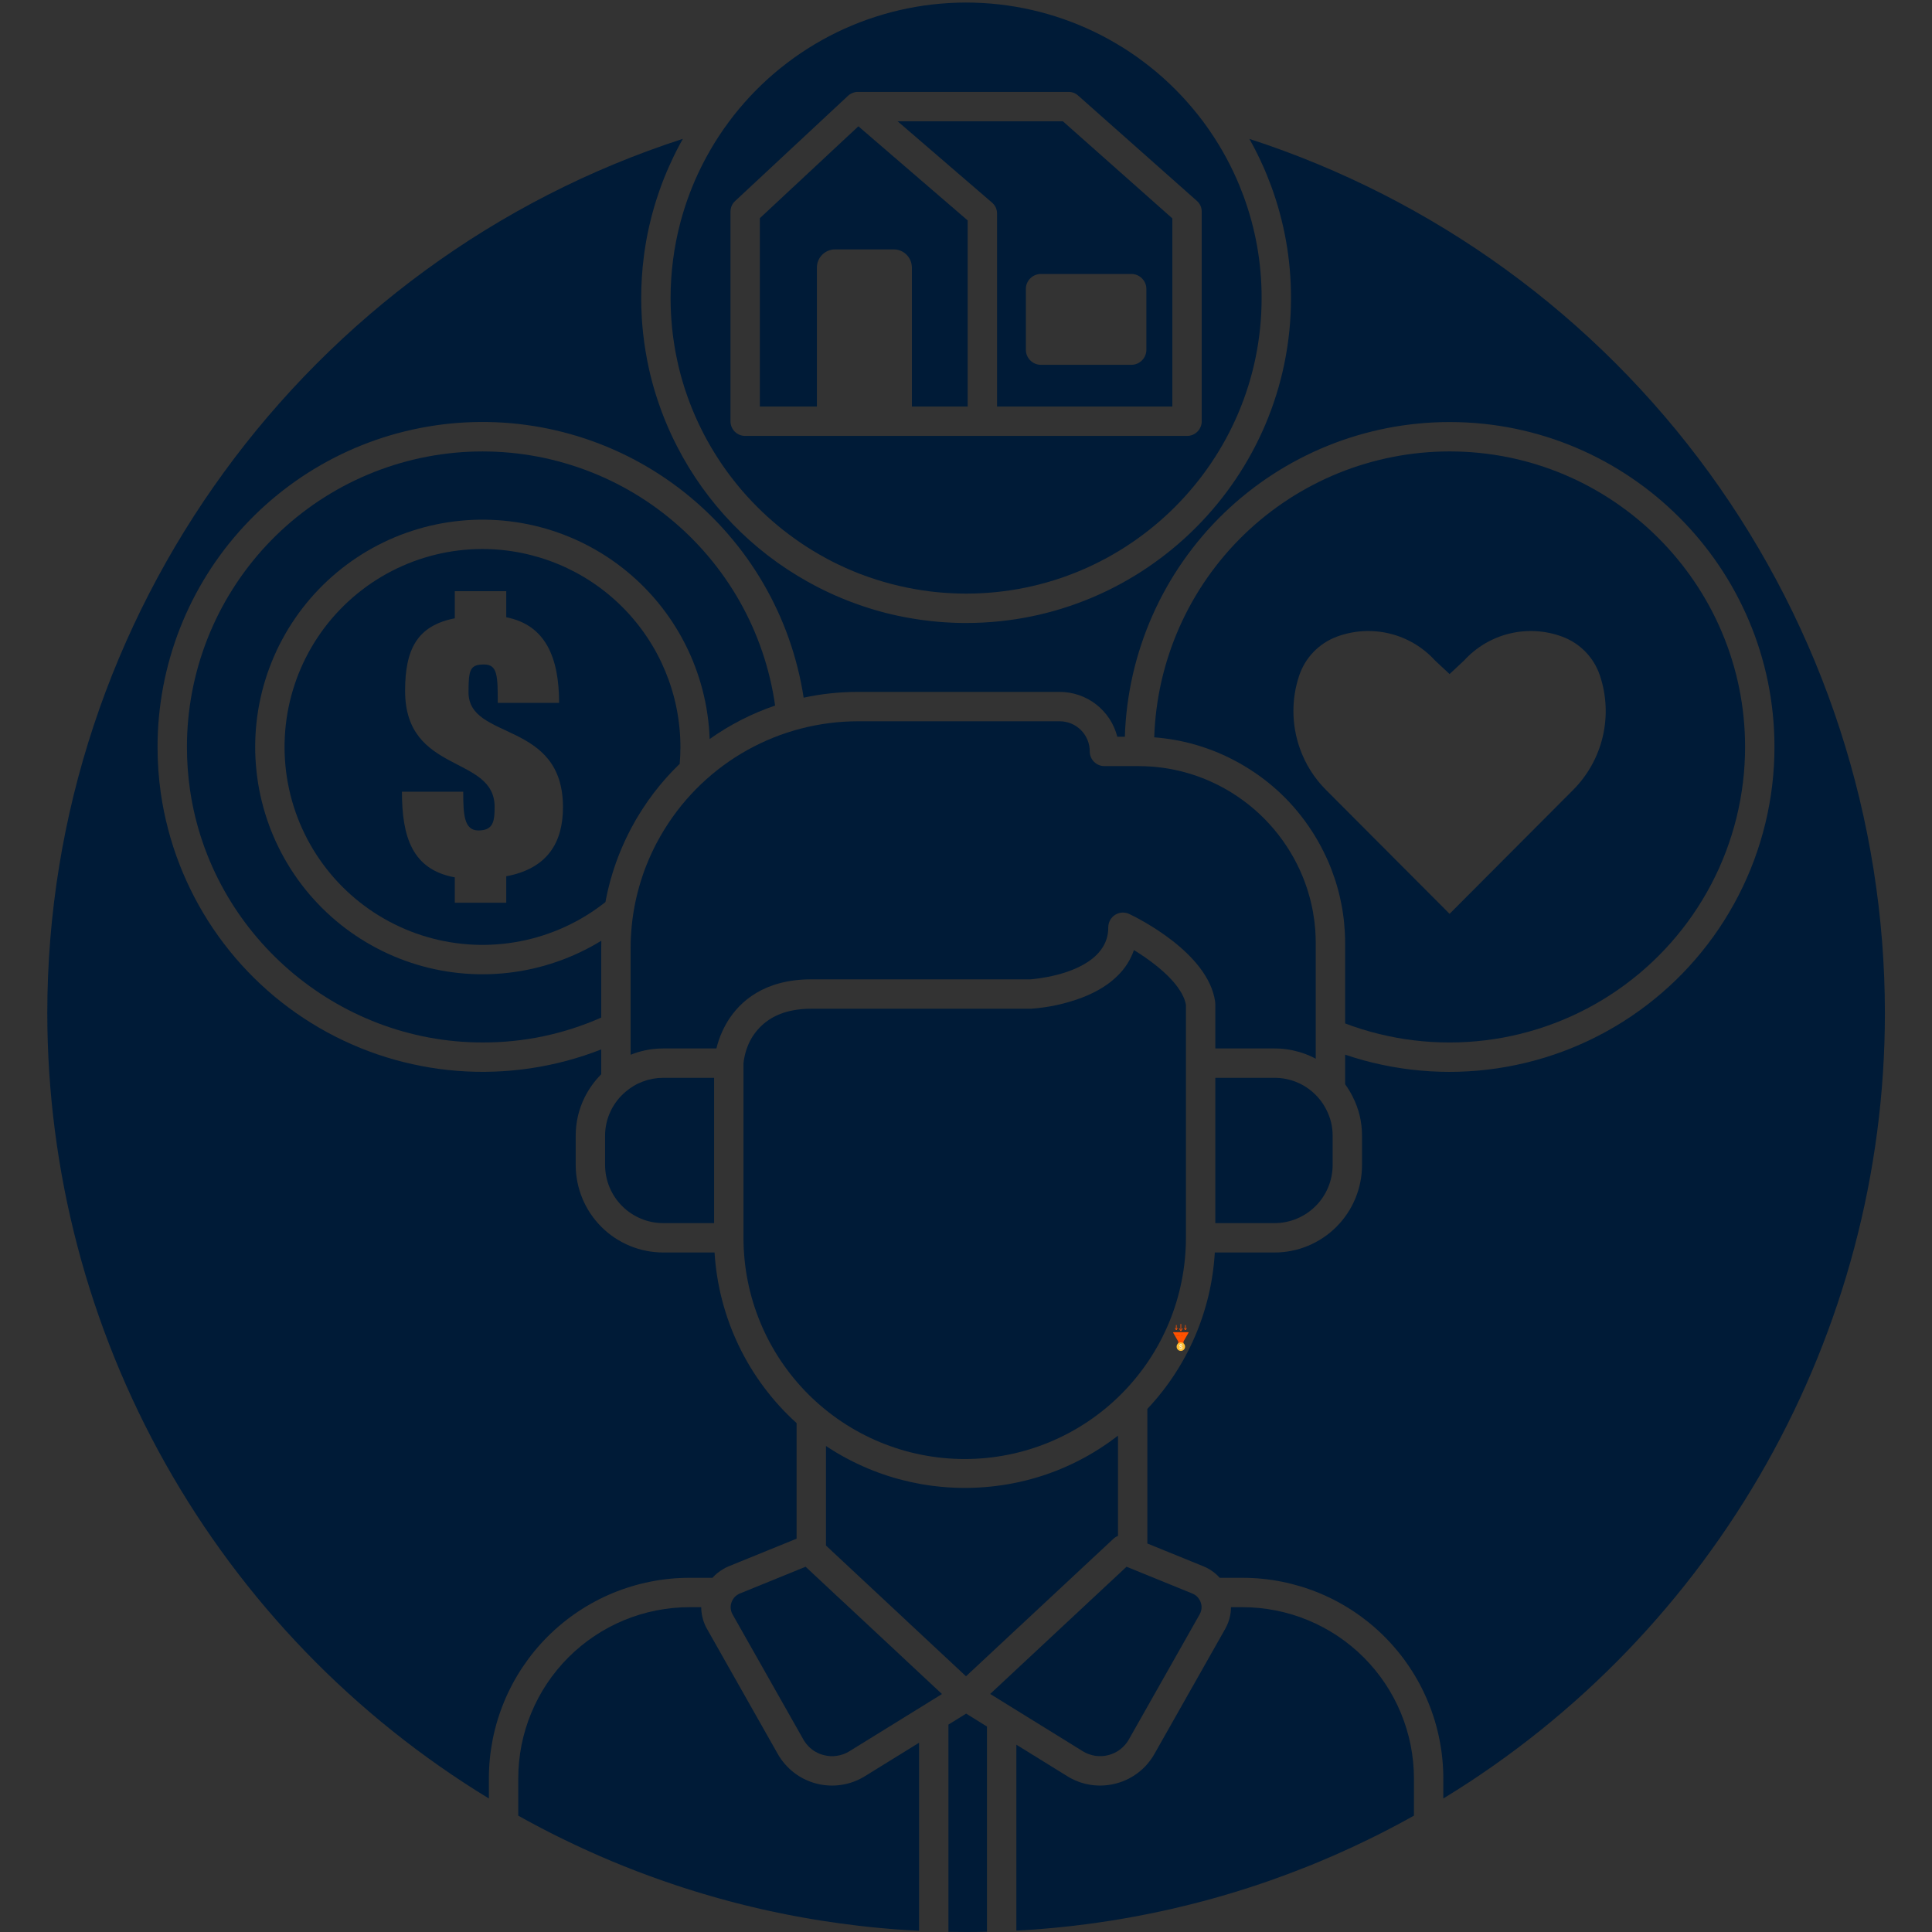 <svg xmlns="http://www.w3.org/2000/svg" xmlns:xlink="http://www.w3.org/1999/xlink" width="500" zoomAndPan="magnify" viewBox="0 0 375 375" height="500" preserveAspectRatio="xMidYMid meet" version="1.0"><rect x="0" y="0" width="375" height="375" fill="#333333" stroke="none"/><defs><clipPath id="e0eb8fbf77"><path d="M 227.699 258 L 230.699 258 L 230.699 261 L 227.699 261 Z M 227.699 258 " clip-rule="nonzero"/></clipPath><clipPath id="d068cdbf89"><path d="M 227.699 259 L 230 259 L 230 260 L 227.699 260 Z M 227.699 259 " clip-rule="nonzero"/></clipPath><clipPath id="f6958bda2a"><path d="M 229 256.961 L 230 256.961 L 230 259 L 229 259 Z M 229 256.961 " clip-rule="nonzero"/></clipPath><clipPath id="579440e762"><path d="M 230 257 L 230.699 257 L 230.699 259 L 230 259 Z M 230 257 " clip-rule="nonzero"/></clipPath><clipPath id="803391e634"><path d="M 229 257 L 230.699 257 L 230.699 259 L 229 259 Z M 229 257 " clip-rule="nonzero"/></clipPath><clipPath id="7e9e8e2fb8"><path d="M 228 260 L 230.699 260 L 230.699 262.211 L 228 262.211 Z M 228 260 " clip-rule="nonzero"/></clipPath><clipPath id="ec4ffba31c"><path d="M 9.141 26 L 366 26 L 366 350 L 9.141 350 Z M 9.141 26 " clip-rule="nonzero"/></clipPath></defs><path fill="#000000" d="M 229.199 261.977 C 229.172 261.977 229.141 261.945 229.141 261.914 L 229.141 261.801 C 229.141 261.762 229.172 261.742 229.199 261.742 C 229.23 261.742 229.262 261.762 229.262 261.801 L 229.262 261.914 C 229.262 261.945 229.23 261.977 229.199 261.977 Z M 229.199 261.977 " fill-opacity="1" fill-rule="evenodd"/><g clip-path="url(#e0eb8fbf77)"><path fill="#ff5100" d="M 228.746 260.828 C 228.734 260.828 228.727 260.828 228.715 260.816 C 228.695 260.809 228.684 260.785 228.684 260.766 L 228.684 260.367 L 227.711 258.676 C 227.703 258.652 227.703 258.633 227.711 258.613 C 227.723 258.594 227.742 258.582 227.762 258.582 L 230.641 258.582 C 230.66 258.582 230.68 258.594 230.691 258.613 C 230.699 258.633 230.699 258.652 230.691 258.676 L 229.719 260.367 L 229.719 260.766 C 229.719 260.785 229.707 260.809 229.688 260.816 C 229.668 260.828 229.637 260.828 229.625 260.816 C 229.504 260.727 229.352 260.676 229.199 260.676 C 229.051 260.676 228.898 260.727 228.777 260.816 C 228.766 260.816 228.754 260.828 228.746 260.828 Z M 228.746 260.828 " fill-opacity="1" fill-rule="evenodd"/></g><g clip-path="url(#d068cdbf89)"><path fill="#e64900" d="M 228.047 259.27 L 227.977 259.145 L 228.977 259.145 C 229.008 259.145 229.039 259.176 229.039 259.207 C 229.039 259.238 229.008 259.27 228.977 259.27 Z M 228.047 259.27 " fill-opacity="1" fill-rule="evenodd"/></g><path fill="#e64900" d="M 229.523 259.27 L 229.273 259.27 C 229.23 259.27 229.211 259.238 229.211 259.207 C 229.211 259.176 229.23 259.145 229.273 259.145 L 229.523 259.145 C 229.566 259.145 229.586 259.176 229.586 259.207 C 229.586 259.238 229.566 259.27 229.523 259.27 Z M 229.523 259.27 " fill-opacity="1" fill-rule="evenodd"/><g clip-path="url(#f6958bda2a)"><path fill="#ff5100" d="M 229.199 258.367 C 229.172 258.367 229.141 258.336 229.141 258.305 L 229.141 257.023 C 229.141 256.992 229.172 256.961 229.199 256.961 C 229.23 256.961 229.262 256.992 229.262 257.023 L 229.262 258.305 C 229.262 258.336 229.23 258.367 229.199 258.367 Z M 229.199 258.367 " fill-opacity="1" fill-rule="evenodd"/></g><path fill="#ff5100" d="M 229.199 258.367 C 229.18 258.367 229.16 258.355 229.152 258.336 L 228.855 257.926 C 228.836 257.906 228.848 257.863 228.875 257.844 C 228.898 257.824 228.938 257.832 228.957 257.855 L 229.199 258.203 L 229.445 257.855 C 229.465 257.832 229.504 257.824 229.523 257.844 C 229.555 257.863 229.566 257.906 229.547 257.926 L 229.25 258.336 C 229.242 258.355 229.223 258.367 229.199 258.367 Z M 229.199 258.367 " fill-opacity="1" fill-rule="evenodd"/><g clip-path="url(#579440e762)"><path fill="#ff5100" d="M 230.082 258.152 C 230.051 258.152 230.023 258.133 230.023 258.09 L 230.023 257.238 C 230.023 257.199 230.051 257.176 230.082 257.176 C 230.121 257.176 230.145 257.199 230.145 257.238 L 230.145 258.09 C 230.145 258.133 230.121 258.152 230.082 258.152 Z M 230.082 258.152 " fill-opacity="1" fill-rule="evenodd"/></g><g clip-path="url(#803391e634)"><path fill="#ff5100" d="M 230.082 258.152 C 230.062 258.152 230.051 258.152 230.031 258.133 L 229.84 257.855 C 229.82 257.824 229.828 257.793 229.848 257.773 C 229.879 257.75 229.922 257.75 229.941 257.781 L 230.082 257.988 L 230.234 257.781 C 230.254 257.75 230.297 257.75 230.316 257.773 C 230.348 257.793 230.355 257.824 230.336 257.855 L 230.133 258.133 C 230.121 258.152 230.102 258.152 230.082 258.152 Z M 230.082 258.152 " fill-opacity="1" fill-rule="evenodd"/></g><path fill="#ff5100" d="M 228.32 258.152 C 228.277 258.152 228.258 258.133 228.258 258.09 L 228.258 257.238 C 228.258 257.199 228.277 257.176 228.32 257.176 C 228.352 257.176 228.379 257.199 228.379 257.238 L 228.379 258.09 C 228.379 258.133 228.352 258.152 228.32 258.152 Z M 228.32 258.152 " fill-opacity="1" fill-rule="evenodd"/><path fill="#ff5100" d="M 228.32 258.152 C 228.301 258.152 228.277 258.152 228.27 258.133 L 228.066 257.855 C 228.047 257.824 228.055 257.793 228.086 257.773 C 228.105 257.75 228.148 257.75 228.168 257.781 L 228.32 257.988 L 228.461 257.781 C 228.48 257.75 228.523 257.75 228.555 257.773 C 228.574 257.793 228.582 257.824 228.562 257.855 L 228.371 258.133 C 228.352 258.152 228.34 258.152 228.32 258.152 Z M 228.32 258.152 " fill-opacity="1" fill-rule="evenodd"/><g clip-path="url(#7e9e8e2fb8)"><path fill="#fcbe37" d="M 229.199 262.211 C 228.746 262.211 228.379 261.844 228.379 261.383 C 228.379 260.922 228.746 260.551 229.199 260.551 C 229.656 260.551 230.023 260.922 230.023 261.383 C 230.023 261.844 229.656 262.211 229.199 262.211 Z M 229.199 262.211 " fill-opacity="1" fill-rule="evenodd"/></g><path fill="#ffffff" d="M 229.199 261.863 C 229.059 261.863 228.938 261.742 228.938 261.598 C 228.938 261.566 228.969 261.535 229 261.535 C 229.039 261.535 229.059 261.566 229.059 261.598 C 229.059 261.68 229.121 261.742 229.199 261.742 C 229.281 261.742 229.344 261.68 229.344 261.598 C 229.344 261.496 229.293 261.484 229.191 261.453 C 229.09 261.434 228.938 261.391 228.938 261.188 C 228.938 261.062 229.027 260.961 229.141 260.93 L 229.141 260.879 C 229.141 260.84 229.172 260.816 229.199 260.816 C 229.23 260.816 229.262 260.84 229.262 260.879 L 229.262 260.93 C 229.375 260.961 229.465 261.062 229.465 261.188 C 229.465 261.227 229.434 261.25 229.402 261.25 C 229.363 261.25 229.344 261.227 229.344 261.188 C 229.344 261.113 229.281 261.055 229.199 261.055 C 229.121 261.055 229.059 261.113 229.059 261.188 C 229.059 261.289 229.109 261.309 229.211 261.332 C 229.312 261.359 229.465 261.391 229.465 261.598 C 229.465 261.742 229.344 261.863 229.199 261.863 Z M 229.199 261.863 " fill-opacity="1" fill-rule="evenodd"/><g clip-path="url(#ec4ffba31c)"><path fill="#001b37" d="M 365.859 196.66 C 365.859 258.863 333.145 316.809 280.148 349.086 L 280.148 345.191 C 280.148 343.918 280.082 342.645 279.957 341.375 C 279.832 340.105 279.641 338.848 279.391 337.598 C 279.141 336.348 278.832 335.109 278.461 333.891 C 278.09 332.672 277.66 331.473 277.168 330.293 C 276.68 329.117 276.137 327.965 275.535 326.84 C 274.934 325.715 274.277 324.625 273.566 323.566 C 272.859 322.504 272.098 321.48 271.289 320.496 C 270.48 319.512 269.625 318.566 268.723 317.668 C 267.82 316.766 266.879 315.91 265.891 315.102 C 264.906 314.293 263.883 313.531 262.824 312.824 C 261.762 312.117 260.672 311.461 259.547 310.859 C 258.422 310.258 257.27 309.711 256.094 309.223 C 254.914 308.734 253.715 308.305 252.496 307.934 C 251.273 307.566 250.039 307.254 248.789 307.004 C 247.539 306.754 246.277 306.566 245.008 306.441 C 243.742 306.316 242.469 306.25 241.191 306.25 L 236.746 306.25 C 236.176 305.605 235.523 305.066 234.785 304.625 L 234.73 304.59 C 234.355 304.367 233.965 304.176 233.562 304.012 L 222.703 299.594 L 222.703 273.465 C 224.637 271.414 226.379 269.211 227.926 266.855 C 229.473 264.5 230.805 262.027 231.922 259.441 C 233.039 256.852 233.922 254.188 234.574 251.445 C 235.223 248.703 235.629 245.922 235.793 243.109 L 247.391 243.109 C 247.945 243.109 248.5 243.082 249.055 243.027 C 249.605 242.973 250.156 242.891 250.703 242.781 C 251.246 242.672 251.785 242.535 252.316 242.375 C 252.848 242.211 253.371 242.023 253.887 241.812 C 254.398 241.598 254.898 241.359 255.391 241.098 C 255.879 240.836 256.355 240.551 256.82 240.242 C 257.281 239.934 257.727 239.602 258.156 239.25 C 258.586 238.895 258.996 238.523 259.391 238.129 C 259.785 237.738 260.156 237.324 260.508 236.895 C 260.863 236.465 261.191 236.02 261.5 235.559 C 261.809 235.098 262.098 234.621 262.359 234.129 C 262.621 233.641 262.859 233.137 263.07 232.625 C 263.285 232.109 263.473 231.586 263.633 231.055 C 263.793 230.523 263.93 229.984 264.039 229.441 C 264.148 228.895 264.23 228.348 264.285 227.793 C 264.34 227.238 264.367 226.684 264.367 226.129 L 264.367 220.48 C 264.375 217.746 263.75 215.168 262.492 212.742 C 262.086 211.941 261.621 211.18 261.09 210.457 L 261.09 204.707 C 262.27 205.109 263.461 205.473 264.664 205.805 C 265.867 206.133 267.078 206.426 268.301 206.684 C 269.52 206.941 270.746 207.164 271.98 207.348 C 273.215 207.535 274.453 207.684 275.695 207.793 C 276.934 207.906 278.18 207.98 279.426 208.02 C 280.672 208.059 281.918 208.059 283.168 208.023 C 284.414 207.984 285.656 207.914 286.898 207.805 C 288.141 207.691 289.379 207.547 290.613 207.363 C 291.848 207.18 293.074 206.961 294.293 206.703 C 295.516 206.449 296.727 206.156 297.93 205.828 C 299.133 205.5 300.328 205.137 301.508 204.738 C 302.691 204.34 303.859 203.906 305.016 203.438 C 306.172 202.969 307.312 202.469 308.438 201.934 C 309.562 201.398 310.672 200.828 311.766 200.227 C 312.859 199.625 313.934 198.992 314.988 198.328 C 316.043 197.66 317.078 196.965 318.09 196.238 C 319.105 195.512 320.094 194.758 321.062 193.973 C 322.035 193.188 322.977 192.375 323.898 191.531 C 324.82 190.691 325.715 189.824 326.582 188.93 C 327.453 188.035 328.293 187.113 329.109 186.168 C 329.922 185.227 330.711 184.258 331.465 183.266 C 332.223 182.277 332.949 181.262 333.648 180.23 C 334.344 179.195 335.012 178.141 335.645 177.066 C 336.281 175.992 336.883 174.902 337.453 173.793 C 338.023 172.684 338.559 171.559 339.062 170.418 C 339.566 169.277 340.035 168.121 340.469 166.953 C 340.902 165.785 341.305 164.602 341.668 163.41 C 342.031 162.219 342.359 161.016 342.656 159.801 C 342.949 158.59 343.203 157.371 343.426 156.145 C 343.648 154.914 343.832 153.684 343.98 152.445 C 344.125 151.207 344.238 149.965 344.312 148.719 C 344.387 147.473 344.422 146.227 344.422 144.98 C 344.422 110.207 316.133 81.918 281.363 81.918 C 279.34 81.918 277.32 82.016 275.305 82.211 C 273.289 82.406 271.289 82.695 269.301 83.082 C 267.316 83.469 265.352 83.949 263.41 84.527 C 261.473 85.102 259.562 85.77 257.688 86.531 C 255.812 87.289 253.977 88.137 252.18 89.074 C 250.387 90.012 248.641 91.031 246.945 92.137 C 245.25 93.242 243.609 94.426 242.027 95.688 C 240.445 96.949 238.93 98.285 237.477 99.691 C 236.02 101.102 234.637 102.578 233.328 104.117 C 232.016 105.66 230.781 107.262 229.625 108.922 C 228.465 110.582 227.391 112.293 226.398 114.059 C 225.406 115.824 224.5 117.629 223.684 119.48 C 222.863 121.332 222.137 123.219 221.5 125.141 C 220.863 127.062 220.32 129.008 219.871 130.98 C 219.422 132.957 219.07 134.945 218.812 136.953 C 218.555 138.961 218.395 140.977 218.332 143 L 216.867 143 C 216.711 142.383 216.504 141.781 216.246 141.195 C 215.992 140.613 215.688 140.055 215.34 139.52 C 214.988 138.984 214.598 138.484 214.164 138.016 C 213.734 137.547 213.266 137.117 212.762 136.727 C 212.258 136.332 211.727 135.984 211.164 135.684 C 210.602 135.379 210.02 135.125 209.418 134.918 C 208.812 134.711 208.195 134.559 207.566 134.453 C 206.938 134.348 206.305 134.297 205.668 134.297 L 166.527 134.297 C 162.977 134.297 159.461 134.668 155.988 135.418 C 155.691 133.477 155.305 131.551 154.824 129.645 C 154.348 127.738 153.781 125.859 153.129 124.004 C 152.477 122.148 151.738 120.332 150.914 118.547 C 150.09 116.762 149.184 115.02 148.199 113.32 C 147.211 111.621 146.148 109.969 145.008 108.367 C 143.867 106.77 142.652 105.223 141.367 103.738 C 140.082 102.25 138.73 100.824 137.312 99.465 C 135.895 98.105 134.418 96.812 132.879 95.59 C 131.34 94.367 129.746 93.219 128.098 92.145 C 126.453 91.07 124.762 90.078 123.02 89.16 C 121.281 88.246 119.504 87.414 117.688 86.664 C 115.867 85.914 114.02 85.254 112.141 84.676 C 110.262 84.102 108.359 83.613 106.438 83.215 C 104.512 82.816 102.57 82.508 100.617 82.289 C 98.664 82.074 96.707 81.945 94.742 81.914 C 92.773 81.879 90.812 81.938 88.852 82.086 C 86.895 82.234 84.945 82.477 83.008 82.809 C 81.07 83.141 79.152 83.562 77.254 84.07 C 75.355 84.582 73.484 85.18 71.645 85.867 C 69.801 86.551 67.996 87.324 66.227 88.176 C 64.457 89.031 62.73 89.969 61.047 90.984 C 59.363 92 57.734 93.09 56.152 94.262 C 54.574 95.43 53.051 96.668 51.586 97.98 C 50.121 99.289 48.719 100.668 47.387 102.109 C 46.051 103.551 44.785 105.051 43.586 106.609 C 42.391 108.172 41.273 109.785 40.227 111.449 C 39.184 113.113 38.219 114.824 37.332 116.578 C 36.449 118.332 35.648 120.125 34.93 121.957 C 34.211 123.785 33.582 125.645 33.039 127.535 C 32.496 129.422 32.043 131.332 31.676 133.266 C 31.312 135.195 31.039 137.141 30.855 139.098 C 30.672 141.055 30.578 143.016 30.582 144.98 C 30.578 148.016 30.793 151.035 31.223 154.039 C 31.395 155.207 31.598 156.375 31.832 157.531 C 32.07 158.691 32.34 159.844 32.641 160.988 C 32.941 162.133 33.273 163.27 33.637 164.395 C 34.004 165.52 34.398 166.633 34.828 167.738 C 35.254 168.84 35.711 169.93 36.203 171.008 C 36.691 172.086 37.211 173.148 37.758 174.195 C 38.309 175.246 38.883 176.277 39.492 177.293 C 40.098 178.309 40.734 179.309 41.395 180.289 C 42.059 181.266 42.75 182.227 43.465 183.168 C 44.184 184.109 44.926 185.031 45.695 185.93 C 46.461 186.832 47.258 187.707 48.074 188.562 C 48.891 189.418 49.734 190.25 50.598 191.055 C 51.465 191.863 52.352 192.648 53.258 193.406 C 54.168 194.164 55.098 194.895 56.047 195.598 C 56.996 196.305 57.965 196.984 58.953 197.633 C 59.941 198.285 60.949 198.906 61.973 199.504 C 62.996 200.098 64.035 200.66 65.09 201.199 C 66.145 201.734 67.211 202.238 68.297 202.715 C 69.379 203.191 70.477 203.637 71.582 204.051 C 72.691 204.465 73.812 204.848 74.941 205.199 C 76.07 205.551 77.211 205.867 78.359 206.156 C 79.508 206.441 80.66 206.699 81.824 206.918 C 82.984 207.141 84.152 207.332 85.324 207.488 C 86.5 207.645 87.676 207.77 88.855 207.859 C 90.035 207.949 91.215 208.004 92.398 208.031 C 93.582 208.055 94.766 208.043 95.949 208 C 97.129 207.957 98.309 207.883 99.488 207.773 C 100.668 207.664 101.84 207.523 103.012 207.348 C 104.184 207.172 105.348 206.965 106.504 206.723 C 107.664 206.484 108.812 206.211 109.957 205.906 C 111.102 205.602 112.234 205.262 113.359 204.895 C 114.484 204.523 115.598 204.125 116.699 203.691 L 116.699 208.512 C 115.363 209.855 114.277 211.375 113.441 213.074 C 112.305 215.414 111.738 217.879 111.742 220.477 L 111.742 226.129 C 111.742 226.684 111.773 227.238 111.828 227.793 C 111.883 228.344 111.965 228.895 112.074 229.441 C 112.184 229.984 112.316 230.523 112.48 231.055 C 112.641 231.586 112.828 232.109 113.043 232.625 C 113.254 233.137 113.492 233.641 113.754 234.129 C 114.016 234.617 114.301 235.094 114.609 235.559 C 114.922 236.02 115.25 236.465 115.605 236.895 C 115.957 237.324 116.328 237.734 116.723 238.129 C 117.117 238.523 117.527 238.895 117.957 239.25 C 118.387 239.602 118.832 239.934 119.293 240.242 C 119.758 240.551 120.234 240.836 120.723 241.098 C 121.215 241.359 121.715 241.598 122.227 241.812 C 122.742 242.023 123.266 242.211 123.797 242.371 C 124.328 242.535 124.867 242.672 125.414 242.777 C 125.957 242.887 126.508 242.969 127.059 243.023 C 127.613 243.078 128.168 243.109 128.723 243.109 L 138.695 243.109 C 138.887 246.254 139.379 249.348 140.172 252.395 C 140.965 255.445 142.043 258.387 143.41 261.227 C 144.773 264.066 146.398 266.746 148.285 269.27 C 150.168 271.789 152.281 274.109 154.617 276.223 L 154.617 298.656 L 141.48 304.004 C 141.082 304.156 140.703 304.348 140.344 304.578 C 139.57 305.023 138.883 305.582 138.289 306.25 L 133.828 306.25 C 132.555 306.25 131.281 306.312 130.012 306.438 C 128.742 306.562 127.484 306.75 126.234 307 C 124.984 307.25 123.746 307.559 122.527 307.93 C 121.305 308.301 120.105 308.727 118.93 309.215 C 117.75 309.703 116.598 310.25 115.473 310.852 C 114.352 311.453 113.258 312.105 112.195 312.816 C 111.137 313.523 110.113 314.281 109.129 315.094 C 108.141 315.902 107.199 316.758 106.297 317.66 C 105.395 318.559 104.539 319.504 103.73 320.488 C 102.922 321.477 102.164 322.5 101.453 323.559 C 100.746 324.617 100.09 325.711 99.488 326.836 C 98.887 327.961 98.344 329.113 97.855 330.289 C 97.367 331.469 96.938 332.668 96.566 333.887 C 96.195 335.109 95.887 336.344 95.637 337.594 C 95.391 338.848 95.203 340.105 95.078 341.375 C 94.953 342.645 94.891 343.918 94.891 345.191 L 94.891 349.086 C 91.637 347.105 88.449 345.023 85.332 342.836 C 82.211 340.652 79.164 338.371 76.191 335.992 C 73.219 333.613 70.324 331.141 67.508 328.574 C 64.691 326.012 61.961 323.359 59.316 320.621 C 56.672 317.879 54.113 315.059 51.648 312.156 C 49.184 309.254 46.812 306.273 44.539 303.219 C 42.266 300.168 40.09 297.043 38.016 293.848 C 35.941 290.656 33.969 287.398 32.102 284.078 C 30.234 280.762 28.477 277.383 26.828 273.953 C 25.176 270.52 23.637 267.039 22.207 263.508 C 20.781 259.977 19.469 256.406 18.266 252.789 C 17.066 249.176 15.984 245.527 15.02 241.844 C 14.055 238.16 13.207 234.449 12.477 230.711 C 11.75 226.973 11.141 223.215 10.652 219.438 C 10.164 215.66 9.797 211.871 9.551 208.074 C 9.305 204.273 9.18 200.469 9.18 196.66 C 9.18 119.273 59.527 50.57 132.539 26.949 C 132.527 26.977 132.512 27 132.5 27.027 C 132.34 27.309 132.184 27.594 132.031 27.875 C 132.016 27.898 132.004 27.922 131.992 27.945 C 131.84 28.227 131.691 28.508 131.547 28.789 C 131.402 29.062 131.266 29.336 131.125 29.609 C 131.113 29.633 131.105 29.656 131.094 29.684 C 130.953 29.961 130.816 30.238 130.68 30.52 C 130.383 31.141 130.094 31.766 129.816 32.398 C 129.68 32.703 129.547 33.004 129.418 33.312 C 129.289 33.621 129.16 33.93 129.035 34.238 C 128.926 34.512 128.816 34.785 128.707 35.062 C 128.684 35.133 128.656 35.207 128.625 35.277 C 128.52 35.555 128.414 35.828 128.316 36.102 C 128.215 36.371 128.117 36.645 128.023 36.914 C 127.82 37.492 127.625 38.074 127.438 38.66 C 127.363 38.898 127.285 39.137 127.215 39.379 C 127.141 39.617 127.066 39.855 126.996 40.098 C 126.855 40.578 126.719 41.062 126.59 41.547 C 126.527 41.789 126.461 42.031 126.402 42.273 C 126.273 42.762 126.156 43.25 126.047 43.738 C 125.988 43.984 125.938 44.23 125.883 44.473 C 125.832 44.715 125.777 44.965 125.727 45.207 C 125.691 45.395 125.652 45.582 125.613 45.773 C 125.555 46.078 125.5 46.383 125.441 46.688 C 125.387 47.023 125.328 47.359 125.273 47.691 C 125.223 48.004 125.176 48.316 125.129 48.629 C 125.078 48.973 125.031 49.324 124.984 49.672 C 124.633 52.387 124.457 55.113 124.457 57.852 C 124.457 58.395 124.465 58.938 124.477 59.477 C 124.488 60.016 124.512 60.551 124.543 61.094 C 124.551 61.363 124.566 61.629 124.586 61.898 L 124.621 62.434 C 124.633 62.582 124.645 62.73 124.656 62.883 L 124.699 63.395 C 124.742 63.871 124.789 64.344 124.84 64.816 C 124.902 65.383 124.977 65.949 125.051 66.512 C 125.129 67.082 125.215 67.652 125.309 68.215 C 125.508 69.402 125.734 70.586 126 71.758 C 126.047 71.965 126.098 72.18 126.148 72.391 C 126.191 72.578 126.238 72.773 126.285 72.961 C 126.34 73.172 126.395 73.383 126.445 73.598 C 126.512 73.848 126.578 74.098 126.645 74.348 C 126.707 74.602 126.781 74.848 126.852 75.098 C 126.926 75.348 126.996 75.598 127.07 75.844 C 127.16 76.152 127.258 76.457 127.352 76.762 C 127.445 77.062 127.543 77.367 127.648 77.668 C 127.734 77.941 127.828 78.215 127.926 78.488 C 128.254 79.445 128.609 80.387 128.984 81.324 C 129.109 81.641 129.242 81.957 129.379 82.273 C 129.434 82.414 129.496 82.555 129.555 82.695 C 129.617 82.836 129.676 82.973 129.738 83.113 C 129.863 83.406 129.992 83.699 130.125 83.988 C 130.223 84.195 130.32 84.402 130.414 84.605 C 130.527 84.844 130.641 85.078 130.75 85.312 C 130.973 85.773 131.207 86.238 131.445 86.699 C 132.855 89.445 134.461 92.074 136.258 94.586 C 138.059 97.098 140.031 99.465 142.176 101.684 C 144.324 103.906 146.621 105.957 149.07 107.84 C 151.52 109.723 154.094 111.414 156.789 112.918 C 157.02 113.047 157.25 113.172 157.484 113.297 C 157.707 113.422 157.93 113.547 158.156 113.66 C 158.316 113.742 158.48 113.828 158.637 113.914 C 158.871 114.035 159.102 114.152 159.34 114.266 C 159.496 114.352 159.656 114.43 159.82 114.508 C 160.172 114.684 160.523 114.848 160.879 115.012 C 160.887 115.016 160.891 115.02 160.895 115.02 C 161.305 115.215 161.719 115.402 162.133 115.582 L 162.137 115.582 C 162.551 115.77 162.969 115.949 163.387 116.117 C 163.758 116.27 164.129 116.418 164.496 116.566 C 164.727 116.66 164.953 116.742 165.184 116.832 C 165.609 116.992 166.035 117.152 166.465 117.301 C 166.793 117.422 167.125 117.539 167.457 117.645 C 170.445 118.656 173.5 119.434 176.609 119.969 C 176.918 120.031 177.23 120.082 177.543 120.125 L 177.91 120.184 C 178.121 120.223 178.332 120.254 178.547 120.277 C 178.551 120.281 178.555 120.281 178.562 120.281 C 178.664 120.297 178.766 120.309 178.871 120.324 C 179.504 120.414 180.145 120.492 180.785 120.559 C 181.184 120.602 181.586 120.645 181.988 120.68 C 182.445 120.715 182.906 120.754 183.367 120.785 C 183.855 120.816 184.344 120.84 184.836 120.863 L 185.438 120.887 C 185.672 120.895 185.898 120.902 186.133 120.906 L 186.824 120.918 C 187.055 120.922 187.285 120.922 187.52 120.922 C 222.293 120.922 250.582 92.629 250.582 57.852 C 250.59 50.379 249.309 43.137 246.738 36.121 C 246.477 35.414 246.203 34.711 245.914 34.012 C 245.832 33.801 245.746 33.594 245.656 33.387 C 245.574 33.184 245.484 32.984 245.398 32.781 C 245.32 32.605 245.246 32.434 245.168 32.262 C 245.082 32.062 244.996 31.863 244.898 31.672 C 244.836 31.523 244.77 31.379 244.699 31.234 C 244.605 31.02 244.504 30.812 244.398 30.602 C 244.324 30.441 244.246 30.281 244.168 30.121 C 244.078 29.938 243.988 29.754 243.895 29.574 C 243.801 29.383 243.703 29.188 243.602 28.996 C 243.441 28.684 243.277 28.371 243.109 28.062 C 242.969 27.797 242.824 27.531 242.676 27.27 C 242.621 27.164 242.562 27.059 242.504 26.957 C 244.727 27.68 246.934 28.441 249.125 29.25 C 251.316 30.059 253.492 30.91 255.652 31.805 C 257.812 32.699 259.953 33.633 262.074 34.613 C 264.195 35.59 266.297 36.609 268.379 37.668 C 270.461 38.73 272.52 39.828 274.559 40.973 C 276.598 42.113 278.613 43.293 280.605 44.512 C 282.598 45.734 284.566 46.992 286.508 48.289 C 288.453 49.59 290.367 50.922 292.258 52.297 C 294.148 53.668 296.012 55.078 297.848 56.523 C 299.684 57.973 301.488 59.453 303.266 60.969 C 305.043 62.488 306.789 64.039 308.504 65.625 C 310.219 67.211 311.906 68.828 313.559 70.48 C 315.211 72.133 316.828 73.816 318.414 75.531 C 320 77.246 321.555 78.992 323.07 80.766 C 324.59 82.543 326.07 84.348 327.52 86.184 C 328.965 88.02 330.375 89.879 331.75 91.77 C 333.121 93.66 334.457 95.574 335.758 97.52 C 337.055 99.461 338.316 101.426 339.535 103.418 C 340.758 105.41 341.941 107.426 343.082 109.465 C 344.223 111.504 345.324 113.562 346.387 115.645 C 347.449 117.727 348.469 119.828 349.445 121.949 C 350.426 124.07 351.363 126.211 352.258 128.367 C 353.152 130.527 354.004 132.703 354.812 134.895 C 355.621 137.086 356.387 139.293 357.109 141.512 C 357.832 143.734 358.512 145.969 359.145 148.219 C 359.781 150.469 360.371 152.727 360.918 155 C 361.465 157.27 361.965 159.551 362.422 161.844 C 362.879 164.137 363.289 166.434 363.656 168.742 C 364.02 171.051 364.34 173.363 364.617 175.684 C 364.891 178.004 365.121 180.328 365.305 182.656 C 365.488 184.988 365.629 187.316 365.719 189.652 C 365.812 191.988 365.859 194.324 365.859 196.66 Z M 365.859 196.66 " fill-opacity="1" fill-rule="nonzero"/></g><path fill="#001b37" d="M 241.383 38.086 C 241.148 37.445 240.898 36.809 240.641 36.176 C 239.082 32.363 237.133 28.762 234.797 25.371 C 234.605 25.09 234.406 24.809 234.207 24.531 C 234.012 24.254 233.805 23.973 233.602 23.699 C 233.59 23.684 233.582 23.672 233.574 23.656 C 232.898 22.75 232.188 21.852 231.457 20.988 C 230.762 20.16 230.047 19.355 229.309 18.57 C 228.57 17.785 227.809 17.02 227.027 16.277 C 226.246 15.531 225.445 14.812 224.621 14.113 C 223.797 13.418 222.957 12.742 222.098 12.094 C 221.238 11.441 220.359 10.816 219.461 10.215 C 218.566 9.613 217.656 9.039 216.727 8.492 C 215.797 7.941 214.855 7.418 213.898 6.922 C 212.941 6.426 211.969 5.957 210.984 5.516 C 210 5.074 209.004 4.66 207.996 4.277 C 206.992 3.891 205.973 3.535 204.945 3.207 C 203.918 2.879 202.883 2.582 201.836 2.312 C 200.793 2.043 199.742 1.801 198.684 1.594 C 197.625 1.383 196.562 1.203 195.496 1.051 C 194.426 0.902 193.355 0.781 192.281 0.691 C 191.207 0.602 190.129 0.543 189.051 0.516 C 187.973 0.484 186.895 0.488 185.816 0.52 C 184.738 0.551 183.66 0.613 182.586 0.707 C 181.512 0.797 180.441 0.922 179.375 1.074 C 178.305 1.227 177.242 1.41 176.188 1.625 C 175.129 1.836 174.078 2.078 173.035 2.352 C 171.992 2.625 170.957 2.926 169.93 3.258 C 168.902 3.586 167.887 3.945 166.879 4.336 C 165.875 4.723 164.879 5.137 163.895 5.582 C 162.914 6.027 161.945 6.496 160.988 6.996 C 160.031 7.496 159.09 8.02 158.164 8.574 C 157.238 9.125 156.328 9.703 155.434 10.305 C 154.539 10.91 153.66 11.535 152.805 12.191 C 151.945 12.844 151.105 13.52 150.285 14.219 C 149.465 14.918 148.664 15.641 147.883 16.387 C 147.105 17.133 146.348 17.898 145.609 18.688 C 144.875 19.477 144.16 20.281 143.469 21.109 C 142.777 21.938 142.109 22.785 141.469 23.652 C 141.461 23.664 141.449 23.68 141.441 23.691 C 140.168 25.402 138.996 27.18 137.926 29.023 C 137.621 29.551 137.324 30.078 137.035 30.613 C 135.445 33.555 134.125 36.609 133.074 39.781 C 133.008 39.977 132.945 40.172 132.883 40.367 C 132.738 40.812 132.598 41.262 132.469 41.711 C 132.34 42.164 132.207 42.621 132.086 43.078 C 131.914 43.723 131.75 44.379 131.602 45.031 C 131.469 45.621 131.344 46.215 131.227 46.812 C 130.992 48 130.801 49.199 130.645 50.402 C 130.32 52.875 130.16 55.359 130.16 57.852 C 130.16 59.719 130.25 61.57 130.43 63.41 C 130.445 63.594 130.465 63.777 130.484 63.957 C 130.52 64.289 130.555 64.617 130.598 64.949 C 130.629 65.184 130.656 65.41 130.688 65.641 C 130.801 66.449 130.926 67.25 131.07 68.055 C 131.113 68.309 131.164 68.566 131.215 68.82 C 131.293 69.246 131.383 69.668 131.477 70.094 C 131.527 70.328 131.578 70.559 131.633 70.789 C 131.68 71.004 131.73 71.219 131.785 71.434 C 131.793 71.473 131.805 71.508 131.812 71.547 C 131.863 71.758 131.918 71.961 131.969 72.172 C 132.027 72.398 132.09 72.625 132.148 72.855 C 132.211 73.082 132.273 73.312 132.34 73.535 C 132.402 73.758 132.469 73.988 132.535 74.215 C 132.609 74.461 132.684 74.703 132.762 74.941 C 132.797 75.055 132.828 75.172 132.867 75.281 C 132.867 75.285 132.867 75.285 132.871 75.289 C 132.902 75.391 132.938 75.496 132.965 75.602 C 132.984 75.645 133 75.695 133.016 75.746 C 133.031 75.785 133.047 75.832 133.062 75.875 C 133.062 75.879 133.066 75.883 133.066 75.887 C 133.082 75.934 133.102 75.984 133.113 76.031 C 133.199 76.277 133.281 76.523 133.371 76.766 C 133.445 76.988 133.523 77.203 133.602 77.426 C 133.676 77.633 133.754 77.844 133.832 78.047 C 133.918 78.281 134.008 78.512 134.102 78.742 C 134.148 78.867 134.199 78.988 134.246 79.113 C 134.309 79.266 134.371 79.414 134.43 79.562 C 134.496 79.723 134.559 79.883 134.629 80.039 C 134.719 80.254 134.812 80.469 134.902 80.684 C 134.992 80.895 135.09 81.109 135.188 81.32 C 135.285 81.535 135.383 81.746 135.48 81.957 C 135.57 82.164 135.668 82.363 135.766 82.562 C 135.773 82.586 135.785 82.613 135.801 82.633 C 135.891 82.832 135.984 83.027 136.086 83.215 C 136.184 83.426 136.289 83.633 136.395 83.84 C 136.504 84.043 136.609 84.254 136.715 84.457 C 136.816 84.648 136.922 84.844 137.02 85.031 C 137.07 85.129 137.121 85.227 137.18 85.324 C 137.242 85.445 137.309 85.566 137.383 85.684 C 137.492 85.887 137.605 86.086 137.723 86.289 C 137.832 86.488 137.953 86.691 138.07 86.887 C 138.188 87.086 138.309 87.289 138.426 87.484 L 138.793 88.078 C 138.914 88.273 139.035 88.469 139.16 88.664 C 139.527 89.25 139.914 89.828 140.312 90.398 L 140.312 90.402 C 140.574 90.781 140.84 91.156 141.109 91.527 C 141.242 91.715 141.379 91.898 141.52 92.082 C 141.66 92.266 141.801 92.449 141.941 92.633 C 142.082 92.816 142.219 93 142.363 93.18 C 142.508 93.363 142.648 93.547 142.793 93.723 C 142.938 93.902 143.082 94.082 143.23 94.262 C 143.375 94.438 143.52 94.613 143.668 94.793 C 143.816 94.973 143.965 95.145 144.117 95.316 C 144.27 95.492 144.422 95.664 144.574 95.84 C 144.727 96.016 144.883 96.188 145.043 96.359 C 145.336 96.684 145.633 97 145.93 97.316 L 145.973 97.363 C 146.293 97.699 146.613 98.027 146.938 98.352 C 147.586 99.004 148.25 99.641 148.934 100.262 C 149.234 100.535 149.539 100.805 149.848 101.07 C 149.883 101.105 149.922 101.133 149.953 101.164 C 149.961 101.176 149.973 101.184 149.984 101.191 C 150.316 101.48 150.652 101.766 150.992 102.047 C 151.012 102.062 151.031 102.082 151.051 102.098 C 151.352 102.34 151.648 102.586 151.953 102.828 C 152.047 102.898 152.137 102.977 152.23 103.043 C 152.527 103.277 152.824 103.508 153.129 103.734 C 153.152 103.75 153.176 103.77 153.199 103.785 C 153.566 104.062 153.938 104.332 154.316 104.602 C 154.32 104.605 154.328 104.609 154.332 104.613 C 154.66 104.848 154.992 105.082 155.332 105.309 C 155.348 105.32 155.359 105.328 155.375 105.34 C 155.434 105.383 155.492 105.418 155.555 105.461 C 155.852 105.664 156.152 105.859 156.453 106.055 C 156.566 106.129 156.684 106.203 156.801 106.277 C 157.105 106.473 157.414 106.664 157.723 106.852 L 157.836 106.922 C 158.125 107.098 158.418 107.27 158.711 107.441 C 158.73 107.453 158.746 107.461 158.762 107.469 C 158.93 107.57 159.102 107.672 159.277 107.766 C 159.582 107.941 159.891 108.109 160.195 108.277 C 160.352 108.367 160.512 108.449 160.672 108.539 C 160.863 108.637 161.051 108.738 161.246 108.836 C 161.281 108.855 161.316 108.871 161.348 108.891 C 161.383 108.91 161.406 108.922 161.438 108.938 C 161.465 108.949 161.492 108.961 161.52 108.977 C 161.598 109.016 161.668 109.055 161.746 109.094 C 161.828 109.133 161.914 109.18 162.004 109.223 L 162.676 109.551 C 163.094 109.754 163.512 109.949 163.938 110.141 C 164.148 110.234 164.359 110.332 164.574 110.426 C 164.902 110.57 165.234 110.711 165.57 110.848 C 165.945 111.004 166.324 111.156 166.703 111.309 C 166.73 111.312 166.754 111.32 166.777 111.336 C 167.094 111.457 167.406 111.574 167.723 111.691 C 168 111.797 168.273 111.895 168.551 111.988 C 172.461 113.355 176.469 114.289 180.582 114.797 C 180.871 114.832 181.168 114.867 181.461 114.898 C 181.805 114.934 182.148 114.965 182.488 114.996 C 182.906 115.031 183.32 115.066 183.738 115.09 C 184.156 115.117 184.578 115.145 185 115.16 C 185.418 115.176 185.84 115.195 186.258 115.203 C 186.676 115.211 187.098 115.219 187.52 115.219 C 219.145 115.219 244.879 89.484 244.879 57.852 C 244.887 51.055 243.719 44.465 241.383 38.086 Z M 233.254 81.762 C 233.254 82.141 233.184 82.504 233.039 82.855 C 232.891 83.203 232.688 83.512 232.418 83.781 C 232.152 84.047 231.844 84.254 231.492 84.398 C 231.145 84.543 230.781 84.613 230.402 84.613 L 144.637 84.613 C 144.258 84.613 143.895 84.543 143.543 84.398 C 143.195 84.254 142.887 84.047 142.617 83.781 C 142.352 83.512 142.145 83.203 142 82.855 C 141.855 82.504 141.785 82.141 141.785 81.762 L 141.785 41.109 C 141.785 40.281 142.086 39.586 142.688 39.02 L 164.598 18.598 C 164.859 18.352 165.16 18.164 165.496 18.035 C 165.578 18.004 165.664 17.973 165.75 17.949 C 165.801 17.934 165.855 17.918 165.906 17.906 C 165.945 17.895 165.98 17.887 166.02 17.883 C 166.191 17.852 166.363 17.836 166.539 17.836 L 207.387 17.836 C 208.105 17.836 208.734 18.074 209.273 18.555 L 232.297 38.977 C 232.934 39.543 233.254 40.254 233.254 41.109 Z M 233.254 81.762 " fill-opacity="1" fill-rule="nonzero"/><path fill="#001b37" d="M 150.449 136.945 C 145.902 138.504 141.664 140.668 137.742 143.445 C 137.715 142.645 137.664 141.844 137.594 141.047 C 137.52 140.25 137.43 139.453 137.312 138.66 C 137.199 137.867 137.062 137.078 136.906 136.293 C 136.746 135.508 136.566 134.73 136.367 133.953 C 136.168 133.176 135.945 132.406 135.703 131.645 C 135.461 130.879 135.199 130.125 134.914 129.375 C 134.633 128.625 134.328 127.887 134.004 127.152 C 133.68 126.418 133.336 125.695 132.973 124.98 C 132.609 124.27 132.227 123.566 131.828 122.871 C 131.426 122.18 131.004 121.496 130.566 120.828 C 130.129 120.156 129.672 119.5 129.195 118.852 C 128.723 118.207 128.23 117.574 127.723 116.957 C 127.215 116.34 126.688 115.734 126.145 115.145 C 125.605 114.555 125.047 113.98 124.473 113.418 C 123.902 112.859 123.312 112.316 122.711 111.789 C 122.105 111.262 121.492 110.75 120.859 110.258 C 120.23 109.762 119.586 109.285 118.93 108.828 C 118.273 108.367 117.605 107.926 116.922 107.504 C 116.242 107.082 115.551 106.68 114.848 106.293 C 114.148 105.906 113.434 105.543 112.711 105.195 C 111.988 104.852 111.258 104.523 110.52 104.219 C 109.777 103.91 109.031 103.625 108.273 103.359 C 107.52 103.094 106.758 102.852 105.988 102.625 C 105.219 102.402 104.441 102.199 103.664 102.016 C 102.883 101.836 102.098 101.676 101.309 101.535 C 100.52 101.398 99.727 101.281 98.934 101.184 C 98.137 101.086 97.34 101.012 96.543 100.961 C 95.742 100.91 94.941 100.879 94.141 100.867 C 93.34 100.859 92.539 100.871 91.738 100.906 C 90.938 100.941 90.141 101 89.344 101.078 C 88.547 101.156 87.75 101.254 86.961 101.375 C 86.168 101.496 85.379 101.641 84.594 101.805 C 83.812 101.969 83.031 102.156 82.258 102.363 C 81.484 102.57 80.719 102.797 79.957 103.047 C 79.195 103.293 78.441 103.562 77.691 103.852 C 76.945 104.141 76.207 104.453 75.477 104.781 C 74.75 105.113 74.027 105.461 73.316 105.832 C 72.605 106.199 71.906 106.59 71.215 106.996 C 70.527 107.402 69.848 107.828 69.18 108.273 C 68.516 108.719 67.859 109.18 67.219 109.66 C 66.578 110.141 65.949 110.637 65.336 111.148 C 64.723 111.664 64.121 112.195 63.535 112.742 C 62.949 113.289 62.379 113.852 61.824 114.43 C 61.27 115.008 60.734 115.598 60.211 116.207 C 59.688 116.812 59.184 117.434 58.691 118.066 C 58.203 118.703 57.734 119.352 57.281 120.012 C 56.828 120.672 56.391 121.344 55.973 122.027 C 55.559 122.711 55.16 123.406 54.781 124.113 C 54.402 124.816 54.043 125.535 53.703 126.258 C 53.363 126.984 53.043 127.719 52.742 128.461 C 52.441 129.203 52.164 129.953 51.902 130.711 C 51.645 131.469 51.406 132.234 51.188 133.004 C 50.973 133.777 50.773 134.551 50.598 135.336 C 50.426 136.117 50.27 136.902 50.137 137.691 C 50.004 138.48 49.895 139.273 49.805 140.07 C 49.715 140.867 49.648 141.664 49.602 142.465 C 49.559 143.266 49.531 144.062 49.531 144.867 C 49.527 145.668 49.547 146.469 49.59 147.266 C 49.633 148.066 49.695 148.867 49.781 149.66 C 49.863 150.457 49.973 151.25 50.098 152.043 C 50.227 152.832 50.375 153.621 50.547 154.402 C 50.719 155.184 50.91 155.961 51.125 156.734 C 51.336 157.508 51.57 158.273 51.828 159.031 C 52.082 159.793 52.355 160.543 52.652 161.289 C 52.949 162.031 53.266 162.766 53.602 163.496 C 53.938 164.223 54.293 164.938 54.668 165.648 C 55.043 166.355 55.438 167.051 55.852 167.738 C 56.262 168.426 56.695 169.098 57.145 169.762 C 57.594 170.426 58.062 171.074 58.547 171.711 C 59.031 172.348 59.535 172.973 60.055 173.582 C 60.574 174.191 61.109 174.789 61.66 175.367 C 62.211 175.949 62.781 176.516 63.363 177.066 C 63.945 177.613 64.543 178.148 65.152 178.668 C 65.766 179.184 66.391 179.684 67.027 180.168 C 67.668 180.652 68.32 181.117 68.984 181.562 C 69.648 182.012 70.324 182.441 71.012 182.852 C 71.699 183.262 72.395 183.656 73.105 184.027 C 73.812 184.402 74.531 184.754 75.262 185.09 C 75.988 185.422 76.727 185.738 77.469 186.031 C 78.215 186.324 78.969 186.598 79.73 186.852 C 80.488 187.102 81.254 187.336 82.027 187.547 C 82.801 187.758 83.578 187.945 84.363 188.117 C 85.145 188.285 85.934 188.43 86.723 188.559 C 87.516 188.684 88.309 188.785 89.105 188.871 C 89.902 188.953 90.699 189.012 91.5 189.051 C 92.301 189.09 93.102 189.109 93.902 189.102 C 94.703 189.098 95.504 189.074 96.301 189.023 C 97.102 188.977 97.898 188.906 98.695 188.816 C 99.492 188.723 100.285 188.609 101.074 188.477 C 101.863 188.34 102.648 188.184 103.43 188.008 C 104.211 187.828 104.988 187.629 105.758 187.41 C 106.527 187.191 107.293 186.949 108.047 186.688 C 108.805 186.426 109.555 186.145 110.297 185.844 C 111.039 185.539 111.773 185.219 112.496 184.875 C 113.219 184.535 113.934 184.172 114.641 183.793 C 115.344 183.41 116.039 183.012 116.719 182.59 L 116.707 183.105 C 116.703 183.441 116.699 183.773 116.699 184.109 L 116.699 197.512 C 109.352 200.75 101.668 202.359 93.641 202.34 C 65.305 202.34 40.898 181.227 36.867 153.223 C 36.477 150.488 36.281 147.742 36.285 144.98 C 36.285 143.188 36.367 141.395 36.535 139.609 C 36.703 137.824 36.957 136.047 37.289 134.285 C 37.625 132.523 38.043 130.777 38.539 129.055 C 39.039 127.332 39.617 125.633 40.273 123.965 C 40.934 122.293 41.668 120.66 42.477 119.059 C 43.289 117.457 44.172 115.898 45.133 114.383 C 46.09 112.863 47.113 111.395 48.211 109.973 C 49.305 108.551 50.465 107.184 51.688 105.871 C 52.914 104.559 54.195 103.309 55.535 102.113 C 56.879 100.922 58.27 99.797 59.719 98.734 C 61.164 97.672 62.66 96.68 64.199 95.762 C 65.738 94.84 67.316 93.992 68.938 93.219 C 70.559 92.445 72.207 91.75 73.895 91.133 C 75.578 90.516 77.289 89.977 79.023 89.52 C 80.758 89.062 82.512 88.688 84.281 88.395 C 86.051 88.102 87.832 87.891 89.621 87.766 C 91.414 87.641 93.203 87.598 95 87.641 C 96.793 87.68 98.582 87.809 100.363 88.016 C 102.145 88.227 103.914 88.52 105.668 88.895 C 107.422 89.273 109.156 89.73 110.867 90.27 C 112.578 90.809 114.262 91.426 115.914 92.121 C 117.57 92.816 119.188 93.59 120.77 94.438 C 122.348 95.285 123.887 96.207 125.383 97.199 C 126.879 98.191 128.324 99.254 129.719 100.383 C 131.113 101.508 132.453 102.699 133.738 103.953 C 135.02 105.207 136.242 106.52 137.402 107.887 C 138.562 109.258 139.656 110.676 140.684 112.148 C 141.711 113.621 142.668 115.137 143.555 116.695 C 144.438 118.258 145.25 119.855 145.984 121.492 C 146.719 123.133 147.375 124.801 147.953 126.496 C 148.531 128.195 149.027 129.918 149.445 131.664 C 149.863 133.41 150.195 135.172 150.449 136.945 Z M 150.449 136.945 " fill-opacity="1" fill-rule="nonzero"/><path fill="#001b37" d="M 178.387 338.266 L 178.387 374.766 C 177.852 374.738 177.312 374.711 176.781 374.676 C 176.25 374.645 175.711 374.613 175.176 374.574 C 174.742 374.547 174.309 374.512 173.879 374.484 C 173.703 374.469 173.523 374.457 173.348 374.441 C 172.934 374.41 172.523 374.375 172.109 374.34 C 171.434 374.281 170.75 374.219 170.074 374.152 C 169.68 374.117 169.285 374.074 168.891 374.035 C 168.469 373.992 168.047 373.945 167.621 373.898 C 167.281 373.863 166.938 373.82 166.594 373.781 C 164.188 373.5 161.793 373.172 159.406 372.793 C 158.871 372.711 158.336 372.625 157.797 372.535 C 157.223 372.438 156.648 372.34 156.074 372.234 C 155.52 372.137 154.965 372.035 154.414 371.93 C 153.863 371.828 153.309 371.723 152.758 371.613 C 152.207 371.5 151.652 371.391 151.102 371.277 C 150.551 371.164 150 371.047 149.453 370.93 C 148.961 370.82 148.473 370.715 147.984 370.605 L 147.402 370.469 C 146.988 370.375 146.574 370.277 146.16 370.18 C 145.648 370.059 145.133 369.934 144.621 369.805 C 144.535 369.789 144.457 369.77 144.375 369.746 C 143.898 369.629 143.422 369.508 142.941 369.383 C 142.906 369.371 142.867 369.363 142.824 369.355 C 142.348 369.23 141.871 369.105 141.391 368.977 C 140.766 368.809 140.137 368.641 139.516 368.465 C 139.09 368.348 138.664 368.227 138.234 368.102 C 137.609 367.926 136.984 367.742 136.363 367.551 C 135.863 367.406 135.367 367.258 134.867 367.098 C 133.703 366.742 132.539 366.371 131.379 365.984 C 130.367 365.652 129.355 365.305 128.352 364.949 C 121.918 362.691 115.641 360.066 109.516 357.078 C 109.078 356.863 108.645 356.652 108.207 356.434 C 107.77 356.219 107.336 356 106.898 355.781 C 106.273 355.465 105.648 355.145 105.023 354.816 C 104.656 354.625 104.293 354.43 103.926 354.238 C 102.809 353.645 101.695 353.039 100.594 352.418 L 100.594 345.191 C 100.594 344.102 100.645 343.016 100.754 341.934 C 100.859 340.852 101.02 339.773 101.23 338.707 C 101.445 337.641 101.707 336.586 102.023 335.543 C 102.34 334.504 102.707 333.48 103.125 332.473 C 103.539 331.469 104.004 330.484 104.52 329.523 C 105.031 328.566 105.59 327.633 106.195 326.727 C 106.801 325.824 107.449 324.949 108.141 324.109 C 108.828 323.266 109.559 322.461 110.328 321.691 C 111.098 320.922 111.906 320.191 112.746 319.5 C 113.586 318.809 114.461 318.164 115.367 317.559 C 116.27 316.953 117.203 316.395 118.164 315.879 C 119.121 315.367 120.105 314.902 121.113 314.484 C 122.117 314.07 123.141 313.703 124.184 313.387 C 125.223 313.07 126.277 312.805 127.348 312.594 C 128.414 312.383 129.488 312.223 130.57 312.113 C 131.656 312.008 132.742 311.953 133.828 311.953 L 136.105 311.953 C 136.105 312.07 136.109 312.188 136.117 312.309 C 136.117 312.395 136.121 312.484 136.133 312.574 C 136.137 312.66 136.145 312.75 136.156 312.836 C 136.172 313.012 136.195 313.188 136.23 313.363 C 136.246 313.48 136.266 313.602 136.297 313.719 C 136.344 313.953 136.402 314.184 136.477 314.414 C 136.512 314.527 136.547 314.641 136.586 314.754 C 136.633 314.887 136.68 315.016 136.734 315.145 L 136.734 315.148 C 136.875 315.496 137.035 315.832 137.223 316.16 L 150.949 340.414 C 151.352 341.121 151.816 341.785 152.352 342.402 C 152.883 343.02 153.477 343.574 154.121 344.074 C 154.766 344.57 155.457 344.996 156.191 345.355 C 156.922 345.711 157.684 345.992 158.473 346.195 C 159.262 346.398 160.062 346.523 160.879 346.562 C 161.691 346.605 162.504 346.566 163.309 346.441 C 164.113 346.32 164.902 346.117 165.668 345.836 C 166.43 345.559 167.16 345.203 167.855 344.773 Z M 178.387 338.266 " fill-opacity="1" fill-rule="nonzero"/><path fill="#001b37" d="M 274.445 345.191 L 274.445 352.414 C 274.344 352.477 274.242 352.535 274.133 352.59 C 272.648 353.418 271.148 354.227 269.641 355.008 C 269.367 355.152 269.094 355.293 268.82 355.43 C 268.301 355.695 267.785 355.961 267.266 356.223 C 267.105 356.301 266.941 356.387 266.777 356.461 C 266.371 356.668 265.961 356.867 265.551 357.066 C 263.633 358 261.699 358.902 259.746 359.766 C 259.438 359.906 259.137 360.039 258.828 360.172 C 258.52 360.305 258.211 360.441 257.902 360.57 C 257.594 360.699 257.289 360.836 256.98 360.965 C 256.672 361.094 256.363 361.23 256.051 361.355 C 255.77 361.477 255.488 361.59 255.203 361.707 C 254.852 361.852 254.496 361.996 254.145 362.137 C 253.781 362.285 253.418 362.43 253.051 362.57 C 250.945 363.406 248.824 364.199 246.688 364.949 C 245.297 365.441 243.898 365.914 242.492 366.367 C 242.047 366.512 241.605 366.656 241.16 366.793 C 241.07 366.82 240.98 366.848 240.895 366.875 C 240.336 367.051 239.781 367.223 239.223 367.391 L 239.031 367.449 C 238.684 367.555 238.336 367.66 237.992 367.758 C 237.18 367.996 236.355 368.23 235.539 368.461 C 235.164 368.566 234.785 368.668 234.41 368.773 C 233.922 368.906 233.434 369.035 232.945 369.16 C 232.562 369.262 232.184 369.363 231.797 369.461 C 231.535 369.527 231.273 369.594 231.012 369.656 C 228.703 370.242 226.387 370.773 224.059 371.25 C 223.738 371.324 223.414 371.387 223.09 371.449 C 222.727 371.527 222.359 371.602 221.988 371.668 C 221.789 371.711 221.586 371.75 221.387 371.789 C 220.848 371.895 220.309 371.992 219.77 372.09 C 219.723 372.098 219.68 372.105 219.641 372.113 C 219.055 372.223 218.469 372.324 217.883 372.426 C 217.801 372.441 217.715 372.453 217.633 372.469 C 216.996 372.578 216.363 372.68 215.727 372.781 C 214.062 373.047 212.395 373.285 210.723 373.5 C 209.781 373.625 208.836 373.742 207.895 373.848 C 207.453 373.898 207.008 373.945 206.562 373.992 C 206.199 374.031 205.828 374.07 205.465 374.105 C 205.293 374.121 205.125 374.141 204.957 374.156 C 204.621 374.188 204.285 374.219 203.953 374.25 C 203.492 374.293 203.027 374.332 202.566 374.371 C 201.754 374.441 200.938 374.504 200.121 374.559 C 199.309 374.617 198.492 374.664 197.68 374.711 C 197.547 374.719 197.41 374.727 197.273 374.73 L 197.273 338.645 L 207.188 344.777 C 207.828 345.172 208.504 345.508 209.207 345.777 C 209.305 345.816 209.402 345.852 209.504 345.887 C 209.617 345.93 209.73 345.969 209.844 346.004 L 209.848 346.004 C 210.371 346.176 210.906 346.309 211.449 346.398 C 211.719 346.449 211.992 346.488 212.266 346.516 C 212.539 346.543 212.812 346.562 213.09 346.57 C 213.23 346.574 213.367 346.578 213.508 346.578 C 214.543 346.578 215.562 346.449 216.566 346.188 C 218.367 345.727 219.973 344.895 221.387 343.691 C 221.695 343.434 221.988 343.16 222.266 342.867 C 222.832 342.277 223.332 341.641 223.77 340.949 C 223.883 340.773 223.984 340.598 224.086 340.418 L 235.84 319.652 L 237.816 316.16 C 237.816 316.152 237.816 316.152 237.82 316.148 C 238.277 315.336 238.598 314.477 238.773 313.562 C 238.809 313.383 238.84 313.207 238.863 313.031 C 238.906 312.672 238.93 312.312 238.93 311.953 L 241.191 311.953 C 242.281 311.953 243.367 312.008 244.449 312.117 C 245.535 312.223 246.609 312.383 247.676 312.598 C 248.742 312.809 249.797 313.074 250.84 313.391 C 251.883 313.707 252.906 314.074 253.91 314.492 C 254.914 314.91 255.898 315.375 256.859 315.887 C 257.816 316.398 258.75 316.961 259.656 317.562 C 260.562 318.168 261.434 318.816 262.273 319.508 C 263.117 320.199 263.922 320.926 264.691 321.695 C 265.461 322.465 266.191 323.273 266.883 324.113 C 267.574 324.953 268.223 325.828 268.828 326.73 C 269.434 327.637 269.992 328.57 270.504 329.527 C 271.02 330.488 271.484 331.469 271.902 332.477 C 272.32 333.48 272.688 334.504 273.004 335.547 C 273.32 336.586 273.586 337.641 273.801 338.707 C 274.012 339.777 274.176 340.852 274.281 341.934 C 274.391 343.016 274.445 344.102 274.445 345.191 Z M 274.445 345.191 " fill-opacity="1" fill-rule="nonzero"/><path fill="#001b37" d="M 182.836 328.809 L 182.836 328.812 L 179.734 330.727 C 179.727 330.73 179.723 330.738 179.715 330.742 L 179.711 330.746 L 164.867 339.918 C 164.121 340.379 163.316 340.672 162.453 340.801 C 161.586 340.934 160.73 340.887 159.887 340.664 C 158.715 340.367 157.711 339.781 156.879 338.906 C 156.734 338.754 156.594 338.59 156.461 338.422 C 156.258 338.164 156.078 337.895 155.918 337.609 L 142.191 313.355 C 142.129 313.246 142.074 313.133 142.027 313.02 C 142.008 312.969 141.988 312.918 141.973 312.867 C 141.957 312.812 141.941 312.762 141.926 312.711 C 141.914 312.688 141.91 312.664 141.906 312.637 C 141.789 312.184 141.789 311.727 141.906 311.273 C 141.941 311.137 141.984 311.004 142.035 310.875 C 142.062 310.816 142.086 310.762 142.113 310.707 C 142.145 310.652 142.176 310.598 142.207 310.539 C 142.215 310.523 142.227 310.504 142.234 310.484 C 142.473 310.062 142.805 309.734 143.23 309.496 C 143.293 309.461 143.359 309.422 143.414 309.383 C 143.457 309.355 143.5 309.332 143.547 309.316 C 143.566 309.309 143.586 309.305 143.605 309.297 L 156.367 304.102 L 162.441 309.781 L 163.957 311.184 Z M 182.836 328.809 " fill-opacity="1" fill-rule="nonzero"/><path fill="#001b37" d="M 233.168 312.488 C 233.145 312.609 233.113 312.727 233.074 312.844 C 233.016 313.02 232.938 313.191 232.848 313.352 L 219.117 337.613 C 218.906 337.988 218.66 338.34 218.375 338.664 C 218.094 338.988 217.781 339.285 217.441 339.547 C 217.098 339.809 216.734 340.035 216.348 340.223 C 215.957 340.41 215.555 340.559 215.141 340.668 C 214.723 340.773 214.297 340.84 213.867 340.863 C 213.438 340.883 213.008 340.863 212.582 340.801 C 212.156 340.734 211.742 340.629 211.336 340.48 C 210.934 340.332 210.547 340.148 210.18 339.922 L 205.922 337.285 L 196.02 331.164 L 195.988 331.145 C 195.969 331.129 195.949 331.121 195.926 331.105 L 193.719 329.738 L 192.191 328.793 L 218.656 304.102 L 218.777 304.152 L 231.434 309.305 C 231.586 309.367 231.73 309.441 231.875 309.527 C 232.266 309.77 232.578 310.09 232.805 310.488 C 232.812 310.508 232.824 310.523 232.832 310.539 C 232.863 310.594 232.895 310.648 232.922 310.707 C 232.953 310.766 232.977 310.82 233.004 310.879 C 233.031 310.934 233.051 310.996 233.066 311.051 C 233.109 311.168 233.141 311.289 233.168 311.41 C 233.238 311.77 233.238 312.129 233.168 312.488 Z M 233.168 312.488 " fill-opacity="1" fill-rule="nonzero"/><path fill="#001b37" d="M 191.57 335.121 L 191.57 374.949 C 190.242 374.984 188.898 375 187.559 375 C 186.402 375 185.242 374.988 184.09 374.965 L 184.09 334.742 L 187.527 332.613 L 187.531 332.613 L 188.609 333.281 Z M 191.57 335.121 " fill-opacity="1" fill-rule="nonzero"/><path fill="#001b37" d="M 217 278.656 L 217 298.121 C 216.664 298.254 216.363 298.441 216.098 298.691 L 187.5 325.363 L 160.32 299.988 L 160.32 280.668 C 160.387 280.711 160.453 280.754 160.52 280.797 C 160.691 280.914 160.863 281.023 161.039 281.133 C 161.258 281.277 161.48 281.418 161.707 281.555 C 162 281.734 162.293 281.914 162.586 282.09 C 162.602 282.098 162.613 282.105 162.625 282.113 C 162.934 282.293 163.246 282.473 163.559 282.645 C 163.84 282.805 164.125 282.957 164.406 283.105 C 164.48 283.148 164.562 283.188 164.637 283.227 C 164.906 283.375 165.184 283.512 165.457 283.648 C 165.77 283.809 166.09 283.965 166.41 284.113 C 166.754 284.277 167.109 284.441 167.465 284.598 C 167.758 284.73 168.062 284.859 168.363 284.988 C 168.371 284.992 168.383 284.996 168.391 285 C 168.715 285.137 169.039 285.266 169.367 285.398 C 169.695 285.527 170.035 285.656 170.367 285.781 C 170.648 285.887 170.934 285.984 171.219 286.086 C 171.645 286.238 172.07 286.379 172.5 286.516 C 172.797 286.609 173.098 286.699 173.395 286.789 C 173.41 286.793 173.426 286.801 173.445 286.805 C 173.777 286.902 174.113 286.996 174.453 287.09 C 174.707 287.16 174.961 287.23 175.219 287.289 C 176.289 287.566 177.371 287.805 178.461 288 C 178.605 288.031 178.754 288.059 178.902 288.082 C 179.109 288.117 179.312 288.152 179.52 288.184 C 179.621 288.203 179.727 288.219 179.828 288.234 C 180.051 288.27 180.277 288.301 180.504 288.332 C 180.645 288.355 180.785 288.375 180.926 288.391 C 180.992 288.402 181.059 288.406 181.125 288.414 C 181.641 288.48 182.156 288.535 182.672 288.586 C 182.84 288.602 183.004 288.617 183.164 288.629 C 183.418 288.652 183.664 288.676 183.914 288.688 C 183.988 288.691 184.062 288.699 184.137 288.699 C 184.379 288.719 184.621 288.734 184.863 288.742 C 184.992 288.75 185.117 288.758 185.246 288.762 C 185.445 288.77 185.648 288.777 185.852 288.781 C 186.312 288.797 186.777 288.805 187.246 288.805 C 187.609 288.805 187.977 288.801 188.34 288.789 C 188.488 288.789 188.633 288.785 188.781 288.777 C 189.035 288.773 189.285 288.762 189.539 288.75 C 189.703 288.742 189.863 288.734 190.027 288.723 C 190.172 288.715 190.316 288.707 190.457 288.695 C 190.723 288.68 190.992 288.664 191.254 288.641 C 191.562 288.617 191.867 288.59 192.176 288.555 C 192.516 288.527 192.852 288.488 193.191 288.445 C 193.293 288.434 193.398 288.422 193.5 288.406 C 193.824 288.367 194.141 288.324 194.461 288.273 C 194.52 288.266 194.574 288.258 194.629 288.25 C 194.988 288.195 195.352 288.137 195.711 288.074 C 196.082 288.012 196.449 287.945 196.816 287.867 C 196.863 287.859 196.914 287.848 196.965 287.836 C 197.242 287.785 197.52 287.727 197.797 287.664 C 198.277 287.559 198.758 287.445 199.234 287.324 C 199.621 287.23 200.008 287.125 200.395 287.016 C 200.773 286.914 201.152 286.801 201.531 286.684 C 201.539 286.684 201.547 286.684 201.551 286.68 C 201.844 286.59 202.137 286.496 202.426 286.398 C 202.578 286.352 202.73 286.301 202.879 286.254 C 203.094 286.18 203.301 286.109 203.512 286.031 C 203.984 285.863 204.457 285.688 204.926 285.512 C 205.293 285.363 205.664 285.215 206.027 285.062 C 206.395 284.91 206.746 284.758 207.105 284.594 C 207.125 284.59 207.145 284.582 207.16 284.566 C 207.438 284.445 207.711 284.32 207.984 284.188 C 208.109 284.133 208.238 284.074 208.363 284.008 C 208.539 283.926 208.719 283.84 208.898 283.746 C 209.078 283.664 209.25 283.57 209.426 283.48 C 209.73 283.324 210.031 283.168 210.332 283.004 C 210.668 282.828 210.996 282.641 211.328 282.449 C 211.621 282.281 211.914 282.113 212.207 281.934 C 212.336 281.859 212.465 281.781 212.594 281.699 C 212.871 281.531 213.148 281.359 213.422 281.18 C 213.723 280.988 214.023 280.793 214.316 280.594 C 214.977 280.152 215.625 279.695 216.262 279.215 C 216.406 279.109 216.547 279 216.688 278.891 C 216.797 278.816 216.898 278.734 217 278.656 Z M 217 278.656 " fill-opacity="1" fill-rule="nonzero"/><path fill="#001b37" d="M 230.188 195.047 L 230.188 240.258 C 230.188 241.664 230.117 243.066 229.98 244.465 C 229.84 245.867 229.637 247.254 229.359 248.633 C 229.086 250.016 228.746 251.375 228.336 252.723 C 227.93 254.066 227.457 255.391 226.918 256.691 C 226.379 257.988 225.777 259.258 225.117 260.5 C 224.453 261.738 223.73 262.945 222.949 264.113 C 222.168 265.281 221.332 266.41 220.438 267.496 C 219.547 268.586 218.605 269.625 217.609 270.621 C 216.613 271.613 215.574 272.559 214.488 273.449 C 213.398 274.344 212.273 275.18 211.102 275.961 C 209.934 276.742 208.73 277.465 207.488 278.125 C 206.25 278.789 204.977 279.391 203.68 279.93 C 202.379 280.465 201.059 280.938 199.711 281.348 C 198.367 281.758 197.004 282.098 195.625 282.371 C 194.246 282.645 192.855 282.852 191.457 282.988 C 190.055 283.129 188.652 283.195 187.246 283.195 C 185.84 283.195 184.438 283.129 183.039 282.988 C 181.641 282.852 180.25 282.645 178.871 282.371 C 177.492 282.098 176.129 281.758 174.781 281.348 C 173.438 280.938 172.113 280.465 170.816 279.93 C 169.516 279.391 168.246 278.789 167.004 278.125 C 165.766 277.465 164.562 276.742 163.391 275.961 C 162.223 275.18 161.094 274.344 160.008 273.449 C 158.918 272.559 157.879 271.613 156.883 270.621 C 155.891 269.625 154.945 268.586 154.055 267.496 C 153.164 266.41 152.324 265.281 151.543 264.113 C 150.762 262.945 150.043 261.738 149.379 260.5 C 148.715 259.258 148.113 257.988 147.578 256.691 C 147.039 255.391 146.566 254.066 146.156 252.723 C 145.75 251.375 145.406 250.016 145.133 248.633 C 144.859 247.254 144.652 245.867 144.516 244.465 C 144.379 243.066 144.309 241.664 144.309 240.258 L 144.309 206.438 C 144.312 206.422 144.312 206.406 144.312 206.391 C 144.32 206.328 144.328 206.262 144.336 206.18 C 144.34 206.145 144.344 206.109 144.348 206.074 C 144.352 206.035 144.359 205.996 144.363 205.957 L 144.371 205.875 C 144.379 205.832 144.383 205.789 144.391 205.742 C 144.398 205.695 144.406 205.648 144.414 205.598 C 144.457 205.352 144.512 205.066 144.59 204.75 C 144.633 204.582 144.676 204.406 144.727 204.23 C 144.754 204.137 144.781 204.047 144.809 203.953 C 144.84 203.855 144.871 203.766 144.906 203.668 C 144.914 203.645 144.922 203.625 144.93 203.602 C 145.402 202.184 146.133 200.918 147.125 199.801 C 148.117 198.68 149.285 197.801 150.637 197.16 C 150.984 196.996 151.355 196.844 151.746 196.699 C 151.773 196.684 151.801 196.676 151.828 196.668 C 151.922 196.637 152.012 196.605 152.105 196.57 C 152.117 196.566 152.133 196.562 152.145 196.559 L 152.18 196.551 L 152.211 196.539 C 152.367 196.488 152.531 196.438 152.695 196.395 C 153.07 196.285 153.469 196.195 153.879 196.117 C 155.062 195.891 156.262 195.785 157.469 195.793 L 200.074 195.793 C 200.121 195.793 200.172 195.793 200.223 195.789 C 203.602 195.539 206.879 194.816 210.055 193.625 C 210.434 193.477 210.805 193.324 211.156 193.168 C 211.688 192.934 212.195 192.691 212.672 192.438 C 212.832 192.355 212.988 192.273 213.141 192.184 C 213.449 192.012 213.746 191.84 214.031 191.66 C 214.172 191.574 214.312 191.48 214.445 191.391 C 215.34 190.805 216.164 190.137 216.926 189.387 C 218.375 187.98 219.43 186.32 220.094 184.414 L 220.098 184.414 C 220.398 184.598 220.707 184.789 221.02 184.992 C 221.125 185.059 221.227 185.129 221.336 185.195 C 222.438 185.926 223.602 186.754 224.703 187.656 C 224.863 187.785 225.02 187.914 225.176 188.047 C 225.449 188.285 225.719 188.52 225.984 188.762 C 226.117 188.883 226.246 189.008 226.375 189.129 C 226.465 189.207 226.551 189.293 226.637 189.379 L 226.758 189.496 C 227.062 189.805 227.355 190.113 227.637 190.43 C 227.777 190.586 227.914 190.746 228.047 190.906 L 228.047 190.91 C 228.434 191.379 228.789 191.875 229.109 192.391 C 229.191 192.52 229.262 192.645 229.336 192.77 C 229.473 193.02 229.602 193.273 229.711 193.523 C 229.934 194.012 230.09 194.52 230.188 195.047 Z M 230.188 195.047 " fill-opacity="1" fill-rule="nonzero"/><path fill="#001b37" d="M 138.605 209.207 L 138.605 237.406 L 128.723 237.406 C 127.984 237.406 127.25 237.332 126.523 237.188 C 125.797 237.043 125.094 236.828 124.41 236.543 C 123.727 236.258 123.078 235.91 122.461 235.5 C 121.848 235.09 121.277 234.621 120.754 234.098 C 120.23 233.574 119.762 233.004 119.352 232.391 C 118.941 231.773 118.594 231.125 118.309 230.441 C 118.023 229.758 117.812 229.055 117.664 228.328 C 117.52 227.602 117.449 226.867 117.445 226.129 L 117.445 220.48 C 117.441 218.762 117.816 217.129 118.562 215.586 C 119.258 214.168 120.207 212.945 121.41 211.922 C 122.43 211.043 123.566 210.371 124.824 209.906 C 126.082 209.438 127.383 209.207 128.723 209.207 Z M 138.605 209.207 " fill-opacity="1" fill-rule="nonzero"/><path fill="#001b37" d="M 255.387 183.094 L 255.387 205.496 C 255.262 205.43 255.141 205.367 255.012 205.305 C 254.875 205.234 254.738 205.168 254.598 205.105 C 254.457 205.039 254.32 204.973 254.18 204.914 C 254.039 204.852 253.895 204.793 253.754 204.734 C 253.613 204.676 253.469 204.625 253.324 204.566 C 252.602 204.297 251.863 204.078 251.109 203.914 C 250.957 203.879 250.805 203.848 250.652 203.82 C 250.52 203.793 250.387 203.766 250.25 203.746 C 250.141 203.723 250.027 203.707 249.918 203.691 C 249.789 203.672 249.656 203.652 249.523 203.637 C 249.5 203.633 249.477 203.629 249.453 203.629 C 249.324 203.613 249.195 203.598 249.066 203.586 C 249.023 203.578 248.973 203.574 248.926 203.57 C 248.766 203.555 248.605 203.543 248.449 203.535 C 248.352 203.527 248.258 203.523 248.16 203.523 C 248.059 203.52 247.961 203.512 247.863 203.512 C 247.707 203.508 247.551 203.504 247.391 203.504 L 235.891 203.504 L 235.891 194.824 C 235.887 194.691 235.879 194.559 235.859 194.422 C 234.516 184.93 220.754 178.145 219.191 177.406 C 218.973 177.301 218.746 177.227 218.512 177.18 C 218.273 177.137 218.035 177.121 217.793 177.133 C 217.555 177.148 217.32 177.191 217.09 177.266 C 216.863 177.34 216.645 177.441 216.441 177.57 C 216.238 177.699 216.055 177.852 215.891 178.027 C 215.723 178.203 215.582 178.395 215.469 178.605 C 215.352 178.816 215.266 179.039 215.203 179.273 C 215.145 179.504 215.113 179.742 215.113 179.984 C 215.133 181.66 214.625 183.16 213.598 184.484 C 213.453 184.676 213.301 184.852 213.141 185.031 C 213.062 185.121 212.977 185.203 212.895 185.289 C 208.883 189.363 200.762 190.035 199.98 190.09 L 157.469 190.09 C 148.246 190.09 143.586 194.465 141.297 198.137 C 141.145 198.383 141 198.625 140.867 198.867 C 140.734 199.105 140.609 199.344 140.492 199.578 C 140.492 199.582 140.488 199.586 140.488 199.59 C 140.371 199.82 140.262 200.055 140.156 200.281 C 139.895 200.863 139.664 201.461 139.465 202.066 C 139.398 202.254 139.344 202.441 139.289 202.625 C 139.199 202.93 139.117 203.227 139.051 203.504 L 128.723 203.504 C 128.094 203.504 127.465 203.539 126.836 203.609 L 126.465 203.656 C 126.371 203.668 126.273 203.68 126.176 203.695 C 125.934 203.734 125.688 203.777 125.445 203.824 C 125.328 203.844 125.215 203.871 125.098 203.898 C 124.176 204.102 123.277 204.375 122.402 204.727 L 122.402 184.109 C 122.402 183.727 122.406 183.348 122.414 182.973 C 122.422 182.645 122.434 182.32 122.449 182 C 122.453 181.887 122.461 181.777 122.469 181.668 C 122.484 181.379 122.504 181.094 122.527 180.809 C 122.527 180.77 122.531 180.734 122.531 180.703 C 122.582 180.004 122.656 179.316 122.738 178.633 C 122.754 178.516 122.77 178.402 122.785 178.285 C 122.82 178.008 122.859 177.73 122.902 177.457 C 122.906 177.43 122.91 177.402 122.914 177.375 C 122.93 177.273 122.945 177.172 122.961 177.074 C 123 176.82 123.043 176.566 123.094 176.309 C 123.113 176.188 123.133 176.066 123.156 175.949 C 123.199 175.711 123.25 175.469 123.297 175.23 C 123.371 174.879 123.449 174.52 123.531 174.164 C 123.609 173.812 123.695 173.465 123.789 173.121 C 123.875 172.762 123.977 172.406 124.078 172.047 C 124.176 171.699 124.277 171.352 124.387 171.008 C 124.527 170.547 124.68 170.086 124.84 169.633 C 124.859 169.578 124.879 169.523 124.898 169.465 C 124.957 169.297 125.016 169.125 125.082 168.957 C 125.09 168.938 125.098 168.914 125.105 168.895 C 125.203 168.625 125.305 168.352 125.41 168.082 C 125.418 168.062 125.426 168.039 125.438 168.02 C 125.457 167.965 125.48 167.91 125.504 167.859 C 125.637 167.516 125.777 167.176 125.926 166.836 C 125.98 166.699 126.039 166.566 126.102 166.434 C 126.168 166.281 126.238 166.125 126.305 165.973 C 126.367 165.832 126.43 165.695 126.496 165.555 C 126.578 165.371 126.668 165.184 126.758 165.004 C 126.848 164.82 126.938 164.633 127.027 164.453 C 127.098 164.312 127.168 164.172 127.238 164.035 C 127.258 163.988 127.285 163.941 127.309 163.898 C 127.355 163.809 127.402 163.719 127.449 163.629 C 127.562 163.41 127.688 163.188 127.812 162.969 C 127.957 162.703 128.105 162.438 128.254 162.176 C 128.449 161.84 128.648 161.5 128.848 161.172 C 128.91 161.07 128.969 160.977 129.031 160.879 C 130.016 159.289 131.098 157.77 132.277 156.316 C 133.457 154.867 134.723 153.496 136.074 152.203 C 137.43 150.914 138.859 149.715 140.363 148.605 C 141.867 147.496 143.438 146.484 145.07 145.578 C 146.707 144.668 148.391 143.863 150.125 143.168 C 151.863 142.473 153.633 141.891 155.445 141.422 C 157.254 140.949 159.086 140.598 160.941 140.359 C 162.797 140.121 164.656 140 166.527 140 L 205.668 140 C 206.051 140 206.434 140.035 206.809 140.109 C 207.188 140.184 207.555 140.293 207.91 140.441 C 208.266 140.586 208.602 140.766 208.922 140.98 C 209.242 141.191 209.539 141.438 209.809 141.707 C 210.082 141.98 210.324 142.277 210.539 142.598 C 210.75 142.914 210.934 143.254 211.078 143.609 C 211.227 143.965 211.336 144.332 211.41 144.707 C 211.484 145.086 211.52 145.469 211.52 145.852 C 211.52 146.23 211.59 146.594 211.734 146.941 C 211.879 147.293 212.086 147.602 212.352 147.867 C 212.621 148.137 212.93 148.34 213.277 148.484 C 213.629 148.633 213.992 148.703 214.371 148.703 L 220.98 148.703 C 221.863 148.703 222.734 148.738 223.598 148.801 C 223.609 148.801 223.621 148.801 223.637 148.801 C 223.836 148.816 224.043 148.832 224.242 148.855 C 224.625 148.891 225.004 148.934 225.379 148.984 C 225.605 149.012 225.828 149.043 226.055 149.074 C 226.223 149.098 226.391 149.125 226.559 149.156 C 226.766 149.191 226.969 149.223 227.176 149.262 C 227.23 149.27 227.289 149.281 227.348 149.293 C 227.578 149.34 227.809 149.383 228.043 149.434 C 228.375 149.5 228.711 149.578 229.043 149.656 C 229.535 149.781 230.027 149.91 230.512 150.051 C 230.805 150.133 231.094 150.219 231.383 150.316 C 231.672 150.41 231.957 150.5 232.242 150.602 C 232.445 150.668 232.641 150.742 232.84 150.816 C 233.008 150.879 233.176 150.938 233.34 151.008 C 233.535 151.078 233.734 151.16 233.93 151.238 C 234.117 151.316 234.305 151.391 234.484 151.473 C 234.668 151.551 234.852 151.633 235.035 151.715 C 235.543 151.941 236.043 152.184 236.535 152.434 C 236.617 152.477 236.707 152.52 236.789 152.566 C 236.918 152.633 237.047 152.699 237.18 152.773 C 237.355 152.863 237.535 152.961 237.715 153.062 C 237.84 153.133 237.965 153.207 238.09 153.277 C 238.188 153.332 238.285 153.387 238.383 153.445 C 238.672 153.617 238.953 153.789 239.234 153.965 C 242.273 155.879 244.953 158.203 247.27 160.949 C 249.582 163.691 251.43 166.723 252.805 170.039 C 252.879 170.223 252.953 170.41 253.027 170.598 C 253.105 170.781 253.172 170.969 253.242 171.16 C 253.363 171.477 253.477 171.805 253.586 172.133 C 253.613 172.203 253.641 172.281 253.664 172.355 C 253.723 172.527 253.773 172.699 253.828 172.871 C 253.949 173.254 254.062 173.641 254.168 174.031 C 254.223 174.227 254.277 174.426 254.324 174.617 C 254.465 175.16 254.586 175.703 254.699 176.25 C 254.75 176.5 254.801 176.758 254.848 177.012 C 254.848 177.02 254.852 177.031 254.852 177.039 C 254.945 177.566 255.023 178.09 255.098 178.621 C 255.113 178.746 255.129 178.879 255.145 179.008 C 255.199 179.48 255.25 179.965 255.289 180.445 C 255.352 181.32 255.387 182.203 255.387 183.094 Z M 255.387 183.094 " fill-opacity="1" fill-rule="nonzero"/><path fill="#001b37" d="M 258.664 220.48 L 258.664 226.129 C 258.664 226.867 258.59 227.602 258.445 228.328 C 258.301 229.055 258.086 229.758 257.801 230.441 C 257.52 231.125 257.172 231.773 256.762 232.391 C 256.348 233.004 255.883 233.574 255.359 234.098 C 254.836 234.621 254.266 235.09 253.652 235.5 C 253.035 235.91 252.387 236.258 251.703 236.543 C 251.02 236.828 250.316 237.043 249.59 237.188 C 248.863 237.332 248.129 237.406 247.391 237.406 L 235.891 237.406 L 235.891 209.207 L 247.391 209.207 C 248.848 209.203 250.25 209.473 251.598 210.016 C 252.949 210.559 254.148 211.336 255.195 212.348 C 255.344 212.488 255.488 212.637 255.629 212.789 C 255.77 212.938 255.91 213.098 256.047 213.262 L 256.055 213.27 C 256.582 213.898 257.031 214.578 257.402 215.312 C 257.41 215.324 257.414 215.336 257.422 215.352 C 258.258 216.957 258.672 218.668 258.664 220.48 Z M 258.664 220.48 " fill-opacity="1" fill-rule="nonzero"/><path fill="#001b37" d="M 93.641 106.562 C 92.879 106.562 92.117 106.582 91.355 106.629 C 90.594 106.676 89.832 106.742 89.078 106.832 C 88.32 106.926 87.566 107.039 86.812 107.172 C 86.062 107.309 85.316 107.469 84.574 107.648 C 83.836 107.828 83.098 108.031 82.371 108.254 C 81.641 108.477 80.918 108.723 80.203 108.992 C 79.488 109.258 78.781 109.547 78.086 109.855 C 77.387 110.164 76.699 110.492 76.023 110.844 C 75.344 111.195 74.676 111.562 74.02 111.953 C 73.367 112.344 72.723 112.75 72.09 113.18 C 71.457 113.609 70.84 114.055 70.234 114.52 C 69.629 114.984 69.039 115.469 68.465 115.969 C 67.887 116.469 67.328 116.984 66.781 117.52 C 66.238 118.051 65.707 118.602 65.195 119.164 C 64.684 119.73 64.188 120.309 63.707 120.906 C 63.23 121.5 62.77 122.109 62.328 122.73 C 61.887 123.352 61.465 123.988 61.059 124.633 C 60.656 125.281 60.27 125.938 59.906 126.609 C 59.543 127.281 59.199 127.961 58.871 128.652 C 58.547 129.34 58.246 130.039 57.961 130.75 C 57.68 131.457 57.418 132.176 57.18 132.898 C 56.938 133.621 56.723 134.355 56.523 135.09 C 56.328 135.828 56.152 136.57 56 137.316 C 55.848 138.066 55.719 138.816 55.613 139.574 C 55.504 140.328 55.422 141.086 55.359 141.848 C 55.297 142.605 55.258 143.367 55.238 144.133 C 55.223 144.895 55.227 145.656 55.258 146.418 C 55.285 147.18 55.336 147.941 55.41 148.703 C 55.484 149.461 55.582 150.219 55.699 150.973 C 55.82 151.727 55.961 152.473 56.125 153.219 C 56.285 153.965 56.473 154.703 56.68 155.438 C 56.887 156.172 57.117 156.898 57.367 157.621 C 57.621 158.34 57.891 159.055 58.184 159.758 C 58.477 160.461 58.793 161.156 59.129 161.844 C 59.461 162.527 59.816 163.203 60.191 163.867 C 60.566 164.531 60.961 165.184 61.375 165.824 C 61.789 166.465 62.223 167.094 62.672 167.707 C 63.125 168.324 63.594 168.926 64.082 169.512 C 64.566 170.098 65.074 170.672 65.594 171.23 C 66.113 171.785 66.652 172.328 67.207 172.852 C 67.758 173.379 68.328 173.887 68.91 174.375 C 69.496 174.867 70.094 175.34 70.703 175.797 C 71.316 176.254 71.941 176.691 72.578 177.109 C 73.219 177.527 73.867 177.926 74.531 178.305 C 75.191 178.684 75.863 179.043 76.547 179.383 C 77.23 179.723 77.922 180.043 78.625 180.34 C 79.328 180.641 80.039 180.918 80.758 181.172 C 81.477 181.43 82.199 181.664 82.934 181.875 C 83.668 182.09 84.406 182.281 85.148 182.449 C 85.891 182.617 86.641 182.766 87.395 182.887 C 88.145 183.012 88.902 183.113 89.66 183.191 C 90.418 183.273 91.18 183.328 91.941 183.363 C 92.703 183.398 93.469 183.406 94.23 183.398 C 94.992 183.387 95.754 183.352 96.516 183.293 C 97.277 183.238 98.035 183.156 98.793 183.055 C 99.547 182.953 100.301 182.828 101.047 182.684 C 101.797 182.535 102.539 182.367 103.277 182.176 C 104.02 181.984 104.75 181.77 105.477 181.535 C 106.203 181.301 106.922 181.043 107.629 180.766 C 108.34 180.488 109.043 180.191 109.734 179.871 C 110.43 179.551 111.113 179.211 111.785 178.852 C 112.457 178.492 113.117 178.113 113.77 177.711 C 114.418 177.312 115.055 176.895 115.68 176.457 C 116.305 176.02 116.918 175.562 117.516 175.09 C 117.547 174.914 117.578 174.738 117.617 174.566 C 117.629 174.484 117.645 174.406 117.664 174.324 L 117.676 174.258 C 117.688 174.211 117.695 174.168 117.703 174.129 C 117.727 173.996 117.754 173.867 117.785 173.738 C 117.832 173.516 117.875 173.297 117.93 173.082 C 117.934 173.051 117.941 173.02 117.949 172.992 C 117.988 172.828 118.023 172.664 118.062 172.504 C 118.305 171.477 118.586 170.457 118.898 169.453 C 118.973 169.211 119.047 168.973 119.129 168.73 C 119.129 168.723 119.133 168.711 119.137 168.703 C 119.141 168.68 119.148 168.66 119.156 168.637 C 119.184 168.551 119.215 168.461 119.246 168.379 C 119.27 168.305 119.293 168.227 119.32 168.152 C 119.398 167.914 119.48 167.68 119.562 167.445 C 119.617 167.297 119.672 167.148 119.727 167 C 119.953 166.375 120.195 165.754 120.449 165.145 C 120.508 165.008 120.562 164.871 120.621 164.738 C 120.699 164.551 120.777 164.363 120.859 164.18 C 120.945 164 121.023 163.812 121.109 163.625 C 121.148 163.527 121.191 163.434 121.238 163.336 L 121.352 163.098 C 121.402 162.988 121.449 162.879 121.504 162.773 C 121.633 162.488 121.77 162.211 121.91 161.934 C 122.035 161.676 122.168 161.418 122.301 161.164 C 122.344 161.082 122.391 161 122.434 160.914 C 122.492 160.797 122.555 160.68 122.617 160.562 C 122.672 160.461 122.723 160.363 122.785 160.266 C 122.898 160.047 123.016 159.836 123.141 159.621 C 123.172 159.559 123.211 159.492 123.246 159.434 C 123.344 159.254 123.449 159.074 123.551 158.895 C 123.816 158.457 124.082 158.02 124.355 157.586 C 124.461 157.41 124.57 157.234 124.688 157.062 C 124.914 156.711 125.145 156.359 125.391 156.012 C 125.508 155.832 125.625 155.656 125.75 155.48 C 126.055 155.047 126.367 154.617 126.684 154.195 C 126.785 154.062 126.887 153.926 126.988 153.793 C 127.262 153.438 127.543 153.086 127.824 152.742 C 127.887 152.656 127.957 152.578 128.02 152.496 C 128.234 152.234 128.453 151.973 128.676 151.719 C 128.895 151.465 129.117 151.199 129.348 150.945 C 129.402 150.879 129.465 150.812 129.527 150.75 C 129.727 150.523 129.934 150.301 130.141 150.078 C 130.191 150.023 130.246 149.965 130.297 149.91 C 130.547 149.641 130.809 149.379 131.066 149.117 C 131.348 148.828 131.637 148.543 131.93 148.262 C 132.023 147.172 132.07 146.07 132.07 144.98 C 132.066 143.723 132.004 142.469 131.879 141.215 C 131.754 139.965 131.57 138.723 131.324 137.488 C 131.078 136.254 130.77 135.035 130.402 133.832 C 130.039 132.629 129.613 131.445 129.133 130.285 C 128.648 129.121 128.113 127.984 127.52 126.875 C 126.926 125.77 126.277 124.691 125.578 123.645 C 124.879 122.598 124.129 121.59 123.332 120.617 C 122.535 119.645 121.691 118.715 120.801 117.824 C 119.91 116.934 118.98 116.09 118.008 115.293 C 117.035 114.496 116.023 113.746 114.98 113.047 C 113.934 112.348 112.855 111.703 111.746 111.109 C 110.637 110.516 109.5 109.977 108.34 109.496 C 107.176 109.016 105.996 108.59 104.789 108.223 C 103.586 107.859 102.367 107.551 101.137 107.305 C 99.902 107.059 98.66 106.875 97.406 106.75 C 96.156 106.625 94.898 106.562 93.641 106.562 Z M 98.262 170.086 L 98.262 175.215 L 88.273 175.215 L 88.273 170.293 C 79.996 168.785 78.016 162.426 78.016 153.668 L 89.914 153.668 C 89.914 158.047 90.051 161.191 92.859 161.191 C 95.797 161.191 96.004 159.344 96.004 156.609 C 96.004 146.488 78.629 150.316 78.629 134.105 C 78.629 126.035 80.953 121.449 88.273 120.012 L 88.273 114.746 L 98.262 114.746 L 98.262 119.809 C 105.922 121.312 108.52 127.676 108.52 136.43 L 96.617 136.43 C 96.617 131.098 96.551 128.977 93.949 128.977 C 91.215 128.977 90.941 130 90.941 134.379 C 90.941 143.816 109.273 139.715 109.273 156.676 C 109.273 163.453 106.332 168.582 98.262 170.086 Z M 98.262 170.086 " fill-opacity="1" fill-rule="nonzero"/><path fill="#001b37" d="M 281.363 87.621 C 279.523 87.621 277.688 87.711 275.855 87.887 C 274.023 88.062 272.207 88.328 270.402 88.68 C 268.594 89.031 266.809 89.469 265.047 89.992 C 263.281 90.512 261.547 91.121 259.844 91.809 C 258.137 92.5 256.469 93.27 254.84 94.121 C 253.207 94.973 251.621 95.898 250.078 96.902 C 248.535 97.906 247.047 98.98 245.609 100.125 C 244.168 101.273 242.789 102.484 241.469 103.766 C 240.145 105.047 238.887 106.387 237.695 107.785 C 236.504 109.188 235.379 110.641 234.328 112.148 C 233.273 113.656 232.297 115.215 231.391 116.816 C 230.488 118.418 229.664 120.062 228.918 121.742 C 228.176 123.426 227.512 125.137 226.934 126.883 C 226.352 128.629 225.855 130.398 225.445 132.191 C 225.035 133.984 224.715 135.797 224.477 137.621 C 224.242 139.445 224.094 141.273 224.035 143.113 C 224.043 143.113 224.055 143.113 224.066 143.117 C 224.699 143.164 225.336 143.227 225.961 143.309 C 226.094 143.324 226.23 143.344 226.367 143.367 C 226.594 143.391 226.816 143.422 227.043 143.457 C 227.117 143.469 227.195 143.48 227.266 143.496 C 227.508 143.527 227.754 143.57 227.992 143.617 C 228.098 143.637 228.203 143.652 228.312 143.672 C 228.527 143.711 228.746 143.754 228.961 143.797 C 229.215 143.852 229.473 143.906 229.727 143.961 C 230.039 144.031 230.344 144.102 230.648 144.18 C 230.934 144.25 231.215 144.324 231.5 144.398 C 231.543 144.414 231.586 144.426 231.625 144.438 C 231.91 144.512 232.191 144.598 232.473 144.68 C 232.773 144.773 233.074 144.867 233.379 144.965 C 233.594 145.035 233.805 145.105 234.016 145.18 C 234.301 145.277 234.582 145.375 234.863 145.484 C 235.055 145.555 235.254 145.629 235.449 145.703 C 235.641 145.781 235.836 145.855 236.031 145.934 C 236.223 146.016 236.41 146.09 236.602 146.172 C 236.605 146.176 236.609 146.18 236.617 146.18 C 236.891 146.297 237.164 146.418 237.438 146.539 C 237.711 146.66 237.98 146.789 238.25 146.918 C 238.52 147.051 238.785 147.18 239.051 147.316 C 239.32 147.453 239.582 147.586 239.844 147.73 C 240.367 148.008 240.887 148.301 241.395 148.605 C 246.836 151.828 251.27 156.098 254.699 161.414 C 254.695 161.418 254.695 161.418 254.699 161.418 C 255.02 161.914 255.332 162.418 255.629 162.93 C 256.078 163.703 256.504 164.484 256.902 165.289 C 257.094 165.668 257.277 166.055 257.453 166.445 C 257.512 166.566 257.57 166.691 257.625 166.816 C 257.738 167.07 257.855 167.324 257.961 167.586 C 258.121 167.969 258.277 168.355 258.43 168.75 C 258.652 169.332 258.863 169.922 259.062 170.523 C 259.133 170.723 259.195 170.918 259.258 171.121 C 259.316 171.324 259.383 171.523 259.441 171.727 C 259.621 172.309 259.781 172.898 259.926 173.496 C 259.934 173.535 259.941 173.57 259.953 173.605 C 260.02 173.891 260.09 174.18 260.148 174.469 C 260.219 174.777 260.281 175.086 260.344 175.398 C 260.402 175.684 260.453 175.973 260.504 176.258 L 260.551 176.531 C 260.586 176.766 260.625 177.008 260.66 177.246 C 260.672 177.301 260.68 177.363 260.688 177.422 C 260.719 177.648 260.75 177.875 260.781 178.109 C 260.805 178.293 260.828 178.477 260.844 178.66 C 260.859 178.812 260.875 178.969 260.891 179.121 C 260.941 179.602 260.98 180.086 261.004 180.574 C 261.02 180.758 261.031 180.945 261.039 181.133 C 261.059 181.457 261.07 181.781 261.078 182.109 C 261.086 182.438 261.09 182.766 261.09 183.094 L 261.09 198.652 C 262.168 199.059 263.262 199.434 264.363 199.773 C 265.469 200.117 266.578 200.426 267.699 200.699 C 268.824 200.973 269.953 201.215 271.086 201.422 C 272.223 201.629 273.363 201.801 274.512 201.938 C 275.656 202.074 276.809 202.176 277.961 202.246 C 279.113 202.312 280.266 202.348 281.422 202.344 C 282.574 202.344 283.73 202.309 284.883 202.234 C 286.035 202.164 287.184 202.059 288.328 201.918 C 289.477 201.777 290.617 201.602 291.75 201.395 C 292.887 201.184 294.016 200.941 295.137 200.664 C 296.258 200.387 297.367 200.074 298.469 199.73 C 299.574 199.383 300.664 199.008 301.742 198.598 C 302.82 198.188 303.887 197.742 304.941 197.27 C 305.992 196.793 307.031 196.289 308.051 195.75 C 309.074 195.211 310.078 194.645 311.066 194.047 C 312.055 193.449 313.023 192.82 313.973 192.164 C 314.922 191.508 315.852 190.824 316.758 190.109 C 317.668 189.398 318.555 188.656 319.418 187.891 C 320.281 187.125 321.121 186.332 321.938 185.516 C 322.754 184.699 323.543 183.859 324.309 182.996 C 325.074 182.129 325.812 181.242 326.523 180.332 C 327.238 179.426 327.922 178.496 328.574 177.543 C 329.23 176.594 329.859 175.625 330.453 174.637 C 331.051 173.648 331.617 172.641 332.156 171.621 C 332.691 170.598 333.195 169.559 333.672 168.508 C 334.145 167.453 334.586 166.387 334.996 165.309 C 335.402 164.227 335.781 163.137 336.125 162.035 C 336.469 160.93 336.777 159.82 337.055 158.699 C 337.328 157.578 337.57 156.449 337.781 155.312 C 337.988 154.176 338.16 153.035 338.301 151.891 C 338.441 150.742 338.547 149.594 338.613 148.441 C 338.684 147.289 338.719 146.137 338.719 144.98 C 338.719 113.355 312.988 87.621 281.363 87.621 Z M 305.34 153.328 L 281.363 177.375 L 264.379 160.344 L 257.383 153.328 C 255.078 151.02 253.383 148.328 252.297 145.254 L 252.297 145.246 C 251.488 142.965 251.074 140.613 251.051 138.191 C 251.031 135.773 251.406 133.414 252.176 131.117 C 252.465 130.258 252.844 129.441 253.316 128.668 C 253.785 127.891 254.336 127.18 254.965 126.527 C 255.598 125.875 256.293 125.301 257.051 124.805 C 257.809 124.309 258.613 123.902 259.461 123.586 C 260.277 123.281 261.109 123.039 261.961 122.859 C 262.812 122.68 263.672 122.562 264.539 122.512 C 265.41 122.461 266.277 122.473 267.145 122.551 C 268.008 122.625 268.867 122.766 269.711 122.973 C 270.559 123.176 271.383 123.441 272.188 123.77 C 272.996 124.098 273.773 124.484 274.52 124.926 C 275.27 125.371 275.98 125.867 276.656 126.418 C 277.328 126.965 277.961 127.562 278.543 128.207 L 281.363 130.832 L 284.176 128.207 C 284.762 127.562 285.391 126.965 286.066 126.418 C 286.742 125.867 287.453 125.371 288.199 124.926 C 288.949 124.484 289.727 124.098 290.531 123.77 C 291.336 123.441 292.164 123.176 293.008 122.973 C 293.855 122.766 294.711 122.625 295.578 122.551 C 296.445 122.473 297.312 122.461 298.18 122.512 C 299.047 122.562 299.906 122.68 300.758 122.859 C 301.609 123.039 302.441 123.281 303.258 123.586 C 304.109 123.902 304.91 124.309 305.672 124.805 C 306.43 125.301 307.125 125.875 307.754 126.527 C 308.383 127.18 308.934 127.891 309.406 128.668 C 309.875 129.441 310.254 130.258 310.543 131.117 C 310.863 132.07 311.113 133.035 311.297 134.023 C 311.484 135.008 311.598 136 311.645 137 C 311.691 138.004 311.668 139.004 311.578 140 C 311.484 141 311.324 141.984 311.098 142.961 C 310.867 143.938 310.574 144.895 310.211 145.828 C 309.852 146.762 309.426 147.668 308.941 148.547 C 308.453 149.422 307.906 150.262 307.305 151.062 C 306.703 151.863 306.047 152.617 305.34 153.328 Z M 305.34 153.328 " fill-opacity="1" fill-rule="nonzero"/><path fill="#001b37" d="M 206.301 23.539 L 174.223 23.539 L 192.539 39.316 C 193.195 39.887 193.527 40.605 193.527 41.477 L 193.527 78.91 L 227.551 78.91 L 227.551 42.391 Z M 222.508 67.887 C 222.512 68.273 222.438 68.645 222.289 69.004 C 222.141 69.363 221.93 69.68 221.656 69.953 C 221.383 70.227 221.07 70.438 220.711 70.586 C 220.352 70.734 219.98 70.809 219.594 70.809 L 202.043 70.809 C 201.656 70.809 201.281 70.734 200.922 70.586 C 200.566 70.438 200.25 70.227 199.977 69.953 C 199.699 69.68 199.488 69.363 199.34 69.004 C 199.191 68.648 199.117 68.273 199.121 67.887 L 199.121 56.098 C 199.117 55.711 199.191 55.34 199.34 54.98 C 199.488 54.621 199.699 54.305 199.977 54.031 C 200.25 53.758 200.566 53.547 200.926 53.398 C 201.281 53.25 201.656 53.176 202.043 53.176 L 219.594 53.176 C 219.98 53.176 220.352 53.25 220.711 53.398 C 221.07 53.547 221.383 53.758 221.656 54.031 C 221.93 54.309 222.141 54.625 222.289 54.98 C 222.438 55.34 222.512 55.711 222.508 56.098 Z M 222.508 67.887 " fill-opacity="1" fill-rule="nonzero"/><path fill="#001b37" d="M 187.824 42.785 L 187.824 78.91 L 176.996 78.91 L 176.996 51.934 C 176.996 51.879 176.992 51.828 176.988 51.777 C 176.969 51.324 176.867 50.891 176.68 50.477 C 176.492 50.062 176.234 49.699 175.906 49.383 C 175.578 49.07 175.203 48.828 174.785 48.66 C 174.363 48.492 173.926 48.406 173.469 48.406 L 162.086 48.406 C 161.621 48.406 161.168 48.496 160.738 48.676 C 160.305 48.855 159.926 49.109 159.594 49.441 C 159.262 49.77 159.008 50.152 158.828 50.582 C 158.648 51.016 158.559 51.465 158.559 51.934 L 158.559 78.91 L 147.488 78.91 L 147.488 42.348 L 166.613 24.516 Z M 187.824 42.785 " fill-opacity="1" fill-rule="nonzero"/></svg>